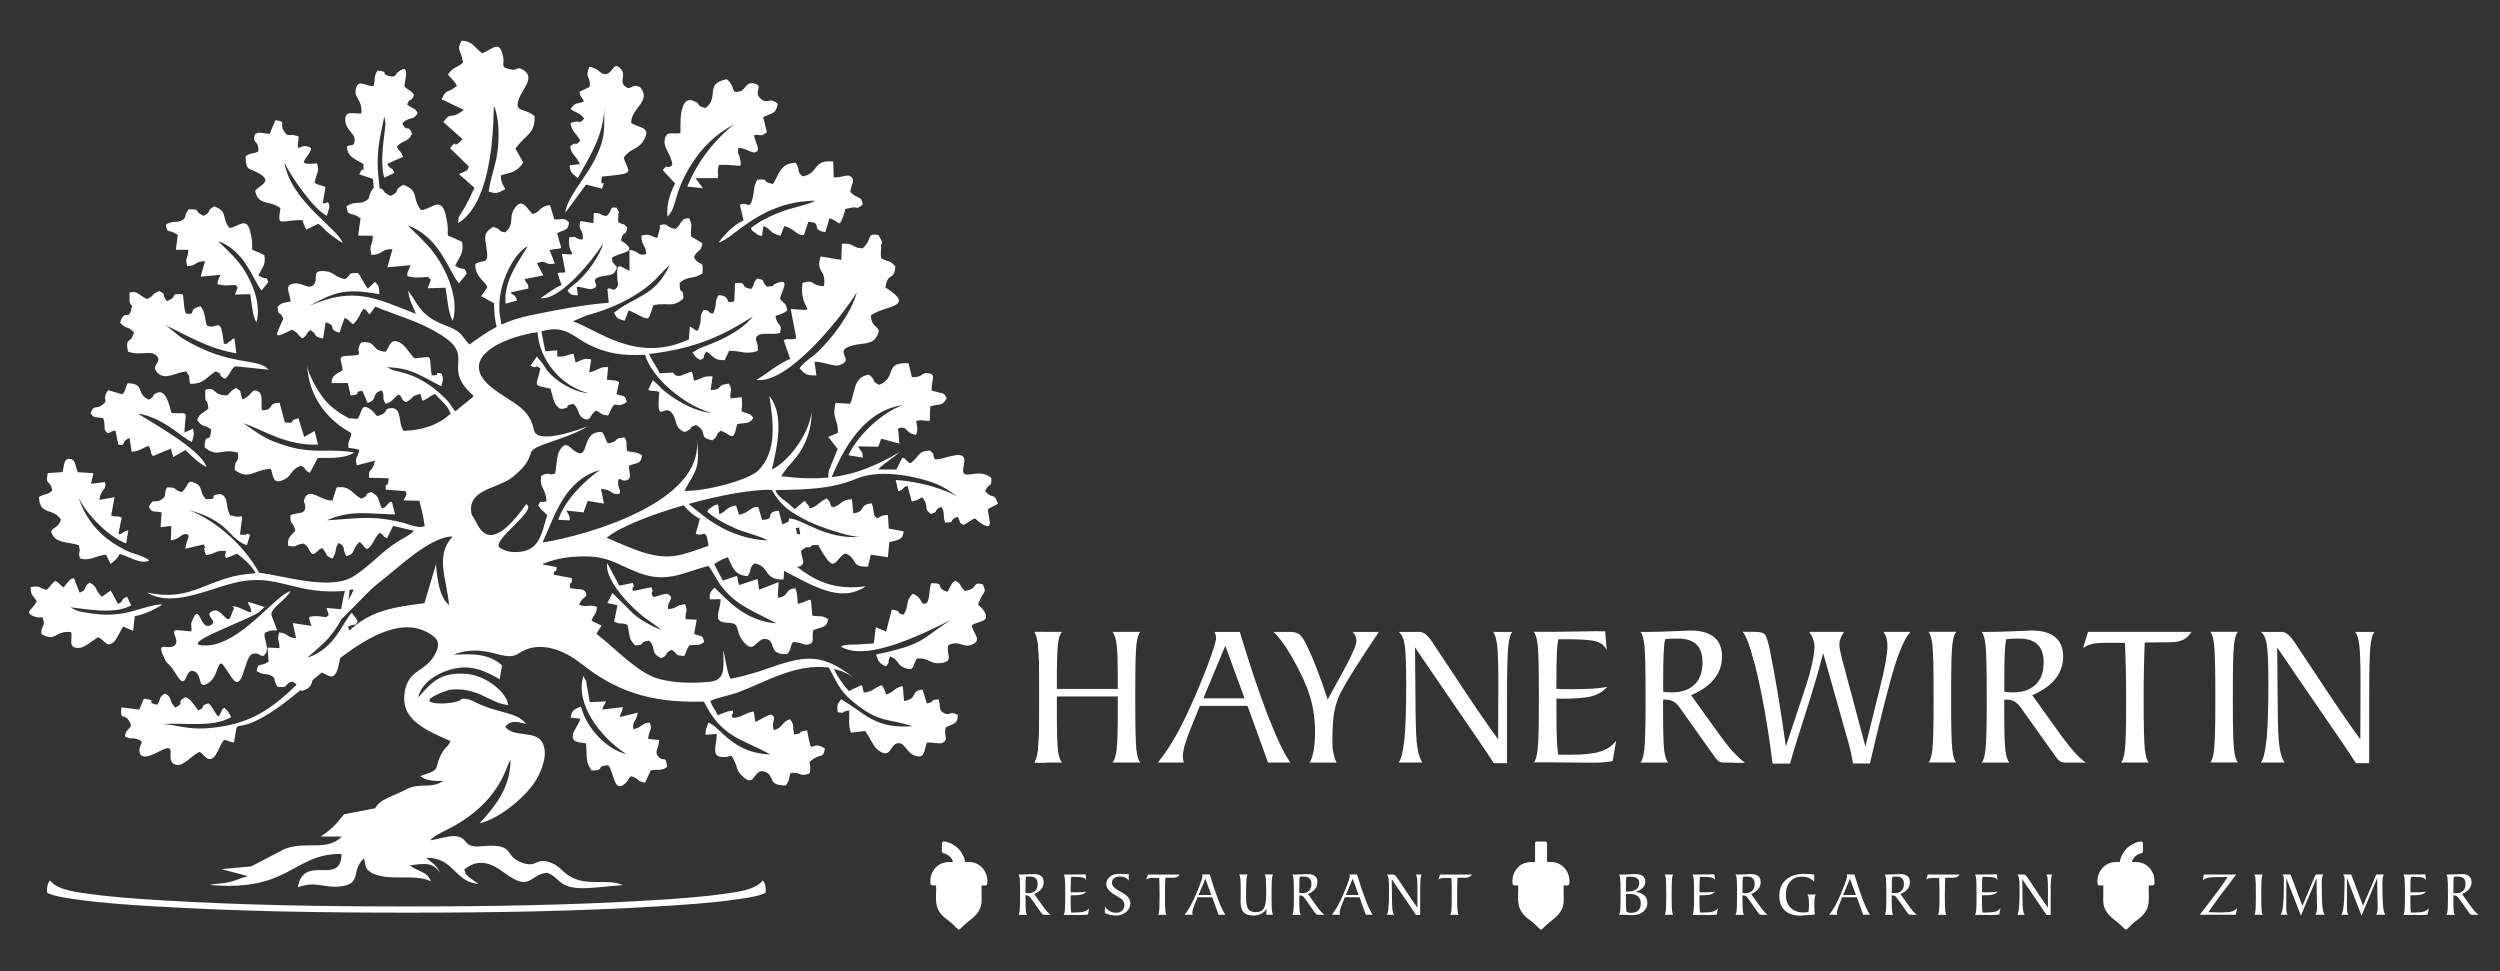 <?xml version="1.0" encoding="utf-8"?>
<!-- Generator: Adobe Illustrator 23.0.6, SVG Export Plug-In . SVG Version: 6.00 Build 0)  -->
<svg version="1.1" id="Ebene_1" xmlns="http://www.w3.org/2000/svg" xmlns:xlink="http://www.w3.org/1999/xlink" x="0px" y="0px"
	 viewBox="0 214 700 272" enable-background="new 0 214 700 272" xml:space="preserve">
<rect x="0" y="214" width="700" height="272" fill="#333333" stroke="none"/>
<path fill="#FFFFFF" d="M179.356,238.526c3.018,3.99-2.552,5.558-2.643,9.872c2.319,1.632,5.907,0.945,3.42,5.052
	c-1.516,2.513-3.679,2.021-5.48,4.69c1.257,4.405,3.887,4.327-6.127,5.311c-0.712,3.951,1.386-0.104,0.026,3.368l-4.443-1.14
	l-5.804,7.851c0.156-3.576,5.661-10.027,7.669-13.784c3.99-7.488,3.057-9.379,3.252-16.038c-0.129,7.928-3.679,13.395-7.449,20.144
	c-1.723-1.464-2.138-1.503-2.267-3.563l2.85-0.363c-1.062-2.474-2.409-2.526-2.694-4.948c2.138-1.879,0.894,0.505,2.811-1.568
	c-1.166-2.241-2.5-2.578-2.694-4.949c2.941-1.127,2.176,0.674,3.783-1.282c-1.309-1.749-2.189-1.451-3.796-2.643
	c1.58-2.28,1.477-1.076,3.705-2.138c-0.427-1.192-1.14-1.27-1.179-2.721l2.811-1.347c0.35-3.523-1.464-1.969-0.129-5.661
	c3.018,0.544,3.148,2.461,4.806,2.047c2.099-0.531,1.93-3.653,4.016-1.451c1.671,1.762-0.531,3.42,1.205,4.896
	C176.791,239.692,176.908,236.971,179.356,238.526 M265.245,379.718c-3.757-1.296-0.272-2.5-4.508-2.409
	c-0.713,1.762-0.311,4.818-1.36,5.596c-1.917,0.791-0.907-1.762-3.86-2.655c-2.215,2.397-0.803,3.251-2.513,5.856
	c-2.591-0.492,0.052-0.972-3.304-1.412l-1.593,6.167l-2.876-1.244l-0.57,4.547c-1.632,0.078-3.083,0.221-4.586,0.285
	c-1.632,0.064-3.407-0.078-4.664,0.583c7.449,4.586,24.122-4.159,30.703-7.372c-8.356,5.286-6.801,6.621-20.831,9.613
	c0.7,1.956,0.894,2.525,2.824,3.303c1.425-1.814,0.117-0.777,1.14-2.759c2.5,0.972,1.878,2.293,3.835,3.109
	c3.057,1.256,2.436-0.597,3.601-2.526c3.511-0.337,3.576,1.697,6.866,1.243c3.757-0.518,1.204-2.461,1.995-5.013
	c3.342-1.542,4.029,1.023,6.723-0.195c2.785-1.256,0.259-2.901-0.207-5.414c2.371-1.257,5.79-0.92,3.057-4.509
	c-1.153-1.516-1.749-0.492-0.518-3.044c0.971-2.021,1.671-1.542,0.583-3.873c-3.2-0.83-0.946,1.204-4.975,1.865
	c-1.852-1.594-0.635-1.697-2.656-2.838c-1.231,0.648-0.686,0.363-2.06,2.695C265.426,379.42,265.335,379.602,265.245,379.718z
	 M241.499,283.556c-3.485-0.298-1.749-1.386-5.752-1.36l-0.194,4.573l-5.79-0.971c-1.451,4.845,1.749,3.433,0.92,8.33
	c-3.977-0.143-2.099-1.93-5.972-0.946c-1.205,8.136,5.544,7.941-3.316,7.332l1.567,8.161c-1.438,0.765-2.267-0.155-3.523,0.596
	l1.814,5.233c-3.148,1.244-6.257,3.899-9.444,5.881c8.718,1.244,23.525-17.204,28.111-24.536
	c-1.554,5.842-6.905,12.799-10.882,16.621c-1.827,1.762-3.549,2.474-5.156,4.625c1.593,1.84,2.021,2.06,4.715,2.008l-0.518-3.809
	c2.526-0.013,5.428,1.425,6.879,0.958c4.923-1.567-2.189-3.899,3.731-5.518c2.591-0.712,5.233-0.22,6.529-2.138
	c2.423-3.614-1.36-2.099-1.36-6.309c3.899-2.863,12.941-2.176,4.068-7.786c0.764-4.78,2.318-1.425,2.798-5.881
	c-1.969-2.111-1.386-0.907-4.029-2.319c-0.194-1.8,0.104-2.215,0.013-3.407c-0.104-1.309,1.127-0.026-0.777-3.109
	C242.38,279.19,244.504,280.913,241.499,283.556z M57.622,323.093c-0.078,0.142-0.143,0.233-0.143,0.466
	c-0.117,4.677,0.557,1.023,0.868,4.858c-1.8,1.568-2.448,1.153-3.135,3.226c1.632,2.189,1.542,0.933,3.886,2.578
	c-0.155,4.638-1.736,0.311-1.801,5.014c3.615,3.122,4.47,0.142,9.353,1.516c0.259,3.407-0.985,1.399-0.907,4.858
	c4.197,3.019,5.259-0.207,10.091-0.311c0.765,1.736,0.311,4.793,3.977,2.837c2.06-1.102,1.205-2.345,4.366-3.744
	c1.943,0.829,0.635,1.088,2.578,1.995l2.215-4.159c3.601-0.039,7.565,0.246,10.182-1.503c-5.946-1.244-10.895,0.375-17.929-1.581
	c-6.775-1.878-8.576-3.537-13.058-6.671c6.115,2.228,12.358,6.399,20.896,6.011l-0.971-3.822l-2.915,1.684l-1.619-5.247
	c-3.705,1.037,0.194,1.438-3.796,1.179l-1.477-5.506c-3.783,0.078-1.153,2.124-4.949,2.099c-0.363-2.345,0.466-4.469-1.101-5.298
	c-1.866-0.985-1.62,1.295-4.34,2.254c-1.023-2.565,0.129-1.956-1.814-3.2c-2.708,1.399-1.334,2.552-4.275,1.878
	C59.708,324.013,60.135,322.329,57.622,323.093z M197.519,244.278c-2.941-0.855-1.088-0.959-2.967-1.878
	c-4.832-2.384-3.912,7.721-4.029,8.861c-2.073,0.479-3.925-0.881-4.392,1.775c-0.466,2.604,1.736,3.679,2.137,7.163
	c-2.073,1.723-0.842-0.893-2.694,1.438l3.433,3.718c-1.27,2.72-2.41,5.505-2.138,9.275c2.695-2.28,1.606-6.568,6.775-14.678
	c2.837-4.456,6.503-8.252,11.905-11.141c-6.49,5.195-10.701,11.503-13.11,17.424l4.405,0.492l-2.112-2.85h6.232
	c0.052-0.285-0.013-0.764,0.052-0.686c0.337,0.479-0.415-1.309,0.311-3.031c6.425-0.155,6.374,1.36,5.92-1.581
	c-0.207-1.309-0.946-1.619-0.441-3.213c2.241,0.233,3.77,1.568,4.599,1.295c1.827-0.596,0.129-2.267-0.272-4.845
	c2.655-0.194,1.658,0.57,3.588-0.777l-1.023-4.262c2.785-1.282,3.523-0.894,4.093-3.705c-2.409-2.086-2.811,0.22-4.664-1.296
	c-2.591-2.124,1.192-3.757-2.189-4.443c-2.073-0.427-2.203,1.878-3.822,2.28c-2.733,0.673-0.92-1.231-3.614-3.446
	C197.052,237.477,201.625,241.143,197.519,244.278z M224.671,263.373c-1.865-1.736-0.389-1.516-1.878-3.783
	c-4.404,0.117-4.573,3.187-6.36,5.934c-3.834-0.739-0.44-1.516-4.379-1.205c-1.218,2.124-0.699,2.63-1.334,5.221
	c-0.868,3.537-1.606,0.7-3.536,1.814l1.01,4.392c-2.63,1.036-5.35,3.977-6.996,6.166c4.34-1.062,11.53-11.542,27.14-11.724
	c-2.604,1.335-6.542,1.917-9.6,3.109c-3.122,1.218-6.27,2.708-8.498,4.599c0.544,0.829-0.013,0.363,1.127,1.244
	c1.192,0.933,0.881,0.596,1.852,0.972c0.376-0.583,0.155-0.479,0.324-1.386l0.272-1.464c2.397,1.101,1.645,2.034,4.768,2.746
	l1.01-2.708c2.993,0.739,3.394,2.721,5.493,2.526l1.244-3.692c4.417,0.194,0.285,2.267,4.768,2.863l1.179-3.899
	c3.174,0.984,2.474,3.083,3.951-0.868c0.881-2.371-0.363-1.464,2.111-2.06c2.047-0.492,1.114,0.855,3.265-0.92
	c-0.427-2.668-1.425-1.334-3.523-3.497c0.246-2.15,1.412-3.174,0.298-4.197c-1.127-1.049-2.448,0.298-4.949,0.104l-0.117-4.418
	C227.443,258.528,229.283,262.777,224.671,263.373z M57.687,394.732c-9.496,0.09,13.343-7.514,15.299-9.717
	c1.957-2.201,1.905-0.777,0.842-1.113l-3.485-1.127c-2.124-0.688,0.065,0.777-0.026,2.332c-0.091,1.555,1.335,0.635-0.039,0.375
	c-1.386-0.259-3.148-1.502-4.573-1.684c-1.425-0.182-0.104,0.232-0.194,0.479l-0.946,2.41c-0.997,2.552-2.604-2.85-5.142-1.568
	c-2.54,1.283,2.099,2.799-0.609,4.017c-2.695,1.218-2.889-5.79-4.547-2.293l-0.635,1.347c-0.064,0.142-0.091,0.376-0.117,0.492
	c-0.013,0.104,0.273,2.151-0.013,2.112l-3.537-0.337c-3.031-0.285,0.726,2.811-1.088,4.262c-1.813,1.451-4.858-1.23-3.329,2.514
	c1.542,3.744,1.023,1.114,3.951,5.843c2.928,4.728,2.15-2.099,4.767-1.166c2.617,0.933,0.803,5.285,3.977,3.407
	c3.174-1.879,2.526-7.747,4.599-4.639l2.047,3.058c3.187,4.755,3.42-5.738,5.713-6.594c2.28-0.854,2.63,1.736,3.834-0.233
	c1.205-1.969-1.503-5.389,0.194-5.959l0.855-0.285c0.078-0.025,0.311-0.09,0.401-0.104l1.723-0.09l-1.542-4.068
	c-0.725-1.918,4.249-4.586,5.259-6.893C77.17,380.572,67.183,394.642,57.687,394.732z M134.974,228.927
	c-2.526-2.021-2.63-3.316-5.674-3.55c-1.736,2.824,0.013,2.708,0.324,6.167c-2.008,1.762-2.513,0.946-4.21,3.329l1.529,1.697
	c0.091,0.117,0.246,0.324,0.337,0.441l0.687,0.984c-2.954,2.475-2.85,0.609-4.327,3.783l6.205,2.98
	c-3.938,3.174-3.226,0.052-5.713,3.42l5.415,4.806c-3.524,3.523-0.972-0.687-3.537,2.5l5.272,5.143
	c-0.635,1.503-0.143,0.842-2.772,2.112l4.366,3.873c-0.855,1.567-1.529,3.239-2.526,5.014c-1.982,3.563-1.982,2.5-2.06,4.832
	c10.623-6.426,9.781-31.804,10.001-32.879c1.438,3.368,1.477,8.045,1.127,11.828c-0.427,4.663-2.099,8.174-2.578,12.268
	c2.241,0.544,2.124,0.57,4.599-0.661c-0.039-0.207-0.091-0.648-0.259-0.583c-0.013,0-1.179-2.008-0.907-3.342
	c2.695-0.881,4.288-0.648,6.244-3.588l-2.189-3.886c3.226-4.457,5.325-3.809,5.376-9.056c-2.708-2.487-5.92-0.842-4.366-4.987
	c1.023-2.733,4.366-5.726,1.412-7.837c-1.982-1.412-1.736,0.09-3.563-0.259c-3.368-0.661-1.892-1.27-2.267-3.291
	C139.948,224.859,138.147,227.722,134.974,228.927z M17.515,346.191l-4.146,0.272c-0.79,3.912,0.738,1.477,1.244,4.923
	c-1.593,1.359-1.827,0.686-3.692,1.762c0.155,5.363,3.951,2.85,6.153,6.348c-0.868,3.083-4.133,2.072-1.995,4.806
	c1.36,1.735,4.612,1.581,6.944,2.319c0.803,2.616-0.324,1.359,0.363,3.679c2.629,1.023,4.495-0.804,7.306-0.984l1.256,2.591
	c1.581-1.309,1.632-1.205,2.578-2.785c1.723,0.479,2.267,0.906,3.913,1.502c1.528,0.545,3.083,1.024,4.365,0.285
	c-1.917-1.477-4.171-1.632-6.464-2.771c-6.671-3.304-10.908-7.747-13.395-14.834c2.241,4.574,8.356,11.025,13.395,12.865
	l0.583-3.654c-0.881,0.143-0.764,0.26-1.14,0.415c-1.412,0.622,0.699,0.091-1.632,0.7l0.919-4.728
	c-1.619-0.661-1.813-0.039-2.94-0.584l0.959-5.117l-4.236,0.752c0.531-3.757,2.099-2.332,1.541-5l-3.899,0.531l0.648-2.993
	l-4.379-0.285c-0.622-1.502-0.531-3.329-1.956-3.666C17.813,342.085,18.007,344.313,17.515,346.191z M75.512,251.468
	c-1.736,0-3.912-0.985-4.288,0.673c-0.492,2.164,1.244,0.958,1.114,4.262c-1.646,0.829-2.073,0.246-3.576,1.36
	c0.039,4.327,1.088,3.161,4.003,4.936c3.615,2.202-0.155,3.148-1.321,4.728c0.868,4.34,4.042,2.462,7.087,4.884
	c-0.907,5.479-0.272,3.291,6.037,3.316c0.596,0.738,0.039,0.065,0.466,1.088c0.039,0.104,0.117,0.285,0.156,0.389l0.336,0.803
	c0.039,0.091,0.091,0.285,0.182,0.402l3.433-1.658c1.891,1.386,1.49,1.93,6.723,5.376c-0.7-3.666-14.457-11.529-16.232-22.515
	c1.865,3.951,8.019,12.877,11.866,14.937c0.233-0.907,0.958-2.501,0.635-3.252c-0.479-1.127-0.155-0.207-1.775-0.259l0.777-4.599
	c-1.36-0.596-1.904-0.35-3.044-1.205c0.388-2.526,1.477-2.889,0.673-5.351l-2.448,0.078c-1.36-0.233-0.376,0.194-1.295-0.44
	c0.919-2.203,1.528-1.684,2.111-3.925c-3.187-2.189-4.378,2.824-3.472-3.226c-2.876-1.283-2.928,0.557-4.185-1.581
	c-1.412-2.384,1.037-2.487-2.357-3.044L75.512,251.468z M175.34,425.123c-5.635-1.321-11.296-7.539-12.657-13.304
	c-2.021,0.829-2.617,1.101-2.902,3.122l2.72,0.285c-0.596,2.033-1.956,3.29-2.111,4.56c-0.311,2.448,2.215,1.917,3.692,2.384
	c0.376,3.835-0.311,4.962,1.593,7.578c4.055-0.013,0.816-1.256,4.638-1.516c1.749,2.254,1.555,8.667,5.26,4.6
	c0.389-0.428,0.013-0.402,1.063-1.49c2.565,0.687,1.632,1.528,4.003,1.788l1.567-3.434c2.643-0.362,2.979,0.208,4.599-0.945
	c-0.44-3.732-0.945-0.998-2.617-3.07c-0.984-1.205,0.311-2.189,0.363-4.47l-3.083-0.323c0.272-2.824,1.218-2.099,0.531-4.495
	c-2.15-0.208-1.956,1.23-4.689,1.801c-0.181-2.747,0.635-1.568,1.283-4.664l-5.026,1.257c0.298-1.594,0.401-0.674,0.855-2.785
	l-5.778,0.673c0.609-1.956,0.181-0.427,1.063-2.279l-4.573,0.207l-0.972-5.506c-0.984-3.044,1.037,2.462-0.35-0.92l-0.454-0.894
	C160.895,410.873,168.008,420.408,175.34,425.123z M17.67,378.475l-0.919-0.881c-0.816-0.661-0.298-0.531-1.36-0.946
	c-1.075,0.997-1.269,1.516-2.293,2.513c-2.604-0.596-1.607-1.23-4.508-0.764c0,2.525,0.609,2.111,1.697,3.951
	c-1.049,2.422-3.964,3.096-0.479,4.34c2.125,0.751,1.917-0.895,2.436,1.386c0.259,1.128-0.648,1.128-0.712,3.395
	c4.158,2.526,3.886-1.05,8.369-0.479c0.531,1.801-1.127,4.56,2.228,4.431c1.542-0.052,3.899-2.138,5.259-2.979
	c2.008,0.635,2.267,3.109,4.444,1.334c0.79-0.635,1.969-3.407,2.668-4.314l2.785,1.166l0.454-4.105
	c3.044-0.531,5.661-2.009,7.76-3.227c-2.267-0.389-8.045,2.1-11.815,2.565c-2.786,0.35-4.651,0.337-7.436-0.013
	c-1.114-0.143-2.384-0.324-3.472-0.558c-0.544-0.116-0.868-0.181-1.399-0.376l-1.697-0.881c5.013,0.609,12.579,2.008,17.061-0.531
	l-1.166-2.422c-1.839,0.674-0.829,1.321-2.552,2.022l-2.008-3.797l-2.176,1.568c-0.065,0.051-0.194,0.168-0.311,0.232
	c-2.111-1.994-1.114-2.85-3.433-3.964c-1.957,1.257-0.57,2.047-2.812,2.812l-1.554-4.081c-1.568,0.492-0.739,0.22-1.62,1.036
	c-0.117,0.117-0.453,0.506-0.557,0.622C17.346,378.798,19.018,377.528,17.67,378.475z M36.273,295.902v2.461
	c0.479,2.202,1.062-0.091,0.466,2.345c-0.791,3.2-1.956-0.363-3.083,3.601c1.982,2.241,1.814,0.622,3.848,2.733
	c-0.92,3.705-2.461,0.881-1.684,5.389c3.511,1.309,5.985-0.427,7.825,0.972c2.267,2.099-1.827,2.707,0.505,5.052
	c2.293,2.047,4.819-0.091,7.967-0.479c1.529,2.085,0.492,1.01,1.127,3.497c3.796,0.078,4.457-1.762,7.073-3.472
	c2.461,0.725,0.22,0.894,2.733,2.073c1.878-1.931,1.101-1.917,2.733-3.524l9.366,0.958c-2.733-3.42-10.571-0.725-23.603-8.485
	c-2.306-1.374-4.431-3.757-5.843-4.288c5.933,2.759,12.372,6.866,20.481,8.2l-0.557-4.197c-2.747,0.92,1.01-0.428-1.386,0.907
	c-1.347,0.751,0.402,0.609-1.567,0.622c-0.894-8.421-1.723-3.705-4.742-5.104c-0.79-2.552-0.336-3.264-1.723-5.402
	c-4.081,0.829-0.764,2.461-4.094,2.047c-0.764-1.347-0.544-3.796-0.946-5.415c-3.964-0.337-0.958,0.647-4.495,1.93
	c-1.853-2.876,0.246-1.451-2.047-2.837c-2.604,1.075-0.855,0.919-3.42,2.254C38.656,296.614,38.747,295.371,36.273,295.902z
	 M57,274.436c-2.979-1.295-0.44-1.917-4.184-1.827c-1.646,2.202-0.259,2.332-2.112,3.187c-1.49,0.686-2.073-0.182-4.262,1.088
	c0.362,2.798,0.686,1.049,3.342,2.889l-0.544,4.146l3.485,0.026c-0.091,2.824-0.946,1.8-0.35,4.573
	c2.966-0.103,1.969-1.335,5.026-1.399l-1.205,4.353l5.532-0.518c-0.531,1.386-0.907,1.606-0.777,2.63l1.464,0.285
	c0.168,0.013,0.35,0.026,0.544,0.039c0.816,0.026,1.982-0.129,2.98-0.117c0.57,0.972,0.997-0.246-0.156,2.682l4.288-0.117
	c0.389,2.552,0.635,6.115,1.723,7.915c1.723-5.778-2.086-13.875-6.167-18.214c-0.816-0.855-1.205-1.27-2.06-2.111l-2.526-2.449
	c3.031,0.985,5.7,3.511,7.177,5.558c2.461,3.407,3.873,7.138,5.052,8.252c0.894-1.231,1.037-1.075,1.852-2.383
	c-0.92-2.008-0.207-0.247-2.759-1.788c0.894-1.995,2.189-3.031,1.645-5.713c-5.441-2.759-2.396,0.414-3.835-6.192
	c-1.101-5.026-3.381-1.593-5.933-1.399c-2.371-3.005-0.259-4.534-4.262-6.05C57.35,273.296,59.63,273.089,57,274.436z
	 M34.252,324.415l-3.938-1.166c-2.15,3.005,0.544,2.461-1.826,4.236c-1.646,1.231-2.203-0.401-3.161,2.267
	c1.399,1.581,0.933,0.79,3.576,1.373c0.738,2.138-0.039,2.786,0.803,3.744c0.829,0.946,0.79-0.052,2.629-0.337l0.777,3.938
	c2.345,0.479,0.583-0.596,2.876-1.723c0.065-0.039,0.233-0.104,0.298-0.117l0.583,3.886c2.747-0.35,2.565-0.945,4.793-1.671
	c0.09,0.129,0.155,0.194,0.181,0.427c0.026,0.22,0.143,0.324,0.181,0.415c0.039,0.091,0.117,0.311,0.169,0.415
	c0.337,0.855-0.479-0.026,0.622,1.594l5.026-2.073l0.687,2.371l3.368-1.982c1.839,1.788,3.407,3.368,5.895,4.78
	c-1.283-4.91-16.401-13.097-19.147-14.976c6.892,0.946,12.475,6.866,15.04,7.941c0.479-1.399,0.816-1.956,0.35-3.744l-2.397,1.114
	c0.247-6.684,1.697-5.156-3.575-5.467c-0.622-1.697-1.438-6.931-4.197-5.635c-1.801,0.842,0.013,0.622-2.215,1.891
	c-3.795-1.762-0.79-4.378-5.855-4.625C34.913,322.679,35.508,322.938,34.252,324.415z M185.16,390.302
	c-2.254-0.597-6.205-3.031-7.643-4.275l-6.05-5.998l-1.374,2.797c0.777,0.324,0.661,0.143,1.244,0.26l1.555,0.401l-0.933,4.548
	c2.176,1.1,1.36,0.012,3.731,0.932c0.829,3.382,0.129,3.641,2.137,5.752c3.213-0.104,0.687-0.881,3.913-1.359
	c2.267,2.293,0.026,3.342,3.459,4.922c2.371-1.191,0.415-1.113,2.863-2.357c2.202,1.555,0.596,1.477,3.498,1.762
	c0.739-1.204,0.531-1.593,1.438-2.992c2.306-0.337,2.332,0.363,4.171-0.92c-0.466-2.06-0.557-1.451-2.811-2.267l0.712-3.977
	l-3.109-0.168c-0.13-2.643,0.699-1.736-0.091-4.172c-2.824,0.194-2.125,1.257-4.845,1.348c-0.065-2.63,1.645-2.695,0.454-3.887
	c-0.958-0.959-2.772,0.285-4.547,0.531c-1.27-2.254,0.505-0.414-0.57-2.76l-5.13,1.063c-0.557-2.008,0.751-0.116-0.026-2.267
	l-3.783,0.765l-3.394-6.31c-0.868,4.767,6.879,12.554,10.208,15.054C181.856,387.97,183.722,389.123,185.16,390.302z
	 M109.388,268.866c-2.824-1.231-1.412-1.943-3.096-2.112c-0.22-2.357-0.557-4.884-0.557-6.762c0-5.623,0.894-8.356,1.839-13.291
	c0.065,0.143,0.117,0.208,0.129,0.44c0.013,0.22,0.104,0.337,0.117,0.441l0.117,0.894c0,0.052-0.169,1.904-0.169,1.904
	c-0.518,4.106-1.27,9.457-0.181,13.369l2.837-1.334c-0.648-1.801-1.218-0.855-1.995-2.539l4.392-1.956
	c-0.712-2.073-1.127-1.283-1.697-2.94c2.125-1.995,3.303-1.244,4.275-3.576c-1.283-2.954-1.49-0.026-2.733-2.863
	c1.956-2.112,2.876-0.505,4.301-2.863c-0.984-1.814-1.244-0.945-2.979-2.436c1.01-2.383,0.894-0.168,1.982-2.707
	c-1.23-1.542-1.14-0.868-2.733-2.293c0.065-1.749,1.71-6.517-1.451-4.34c-1.438,0.997-0.648,1.93-2.928,1.347
	c-2.449-0.622,0.415-1.075-3.122-1.516c-1.348,2.008-0.44,2.267-1.179,4.43c-2.228-0.052-4.314-2.176-4.922,0.765
	c-0.57,2.72,1.853,2.72,1.554,6.84c-2.371,0.168-4.69-1.049-4.508,2.06c0.143,2.28,2.435,3.55,2.591,4.923
	c0.414,3.705-3.2,0.22-1.762,3.951c0.544,1.399,3.122,2.578,4.25,3.187c0.052,4.132,0.285-0.518-1.153,2.94l3.822,1.283
	c0.078,0.868,0.155,1.736,0.246,2.591h-0.169c-1.93,2.591-0.298,2.733-2.487,3.731c-1.748,0.803-2.436-0.207-5,1.283
	c0.428,3.29,0.816,1.217,3.925,3.394l-0.647,4.871l4.093,0.026c-0.104,3.316-1.101,2.112-0.401,5.376
	c3.485-0.13,2.306-1.568,5.907-1.646l-1.412,5.104l6.503-0.596c-0.622,1.619-1.063,1.891-0.907,3.083l1.71,0.337
	c0.194,0.013,0.401,0.026,0.635,0.039c0.945,0.039,2.319-0.143,3.497-0.143c0.661,1.14,1.166-0.285-0.181,3.148l5.026-0.143
	c0.466,3.005,0.751,7.177,2.021,9.289c2.021-6.775-2.448-16.284-7.241-21.362c-0.946-1.01-1.412-1.49-2.41-2.487l-2.967-2.876
	c3.55,1.153,6.698,4.12,8.42,6.516c2.889,4.003,4.547,8.369,5.934,9.677c1.049-1.451,1.217-1.27,2.163-2.798
	c-1.075-2.345-0.246-0.285-3.238-2.099c1.049-2.332,2.565-3.549,1.93-6.697c-6.387-3.239-2.812,0.479-4.508-7.254
	c-1.295-5.895-3.964-1.866-6.97-1.645c-2.772-3.523-0.311-5.324-5.001-7.086C109.79,267.531,112.484,267.298,109.388,268.866z
	 M119.985,360.609c1.256-8.304-8.628-20.014-10.39-22.243c0.143,0.013,0.285,0.026,0.427,0.039c2.229,1.373,4.275,3.795,5.778,5.946
	c2.034,2.928,2.785,5.778,4.508,8.408c1.567-0.777,1.516-0.713,2.358-2.63c-0.13-0.103-0.363-0.336-0.44-0.207
	c-0.013,0.013-1.671-0.583-2.164-1.503c1.14-1.839,2.176-2.474,1.878-5.143l-3.174-1.191c-0.155-2.138,0.168-3.355,0.194-4.457
	c2.915-0.726,5.752-1.93,8.369-3.64c2.63-1.723,4.236-2.863,6.982-4.327c4.249-4.819,10.376,1.879,9.793,7.825
	c-3.899,8.083-7.203,5.739-13.55,9.664c-6.905,4.275-6.607,9.704-10.053,13.032C120.322,360.324,120.154,360.48,119.985,360.609z
	 M95.553,387.426c-1.321,2.552-3.083,4.884-4.845,6.555c-0.816,0.777-1.218,1.141-2.073,1.918l-2.552,2.202
	c2.941-0.777,5.635-3.044,7.164-4.923c2.539-3.135,4.08-6.607,5.272-7.617c0.79,1.23,0.933,1.088,1.632,2.383
	c-0.985,1.866-0.208,0.221-2.733,1.568c0.142,0.362,0.285,0.686,0.44,0.997c5.272-4.729,10.079-6.36,20.986-7.605l3.239-10.959
	c0.35,4.34,0.881,9.003,3.653,11.516c-0.596-7.293-4.055-13.861,1.01-19.236c-6.27-0.104-15.779,9.223-20.378,12.721
	C103.274,379.277,99.361,383.811,95.553,387.426z M97.846,379.174c0,0.945-0.104,1.917-0.311,2.889
	c0.531-0.881,1.023-1.853,1.49-3.031C98.623,379.083,98.234,379.135,97.846,379.174z M156.932,386.713
	c-1.645-1.735-3.472-4.34-4.132-5.674l-3.304-7.851l-2.331,2.059c0.596,0.596,0.557,0.376,1.049,0.713l1.282,0.972l-2.591,3.848
	c1.593,1.839,1.257,0.53,3.083,2.293c-0.311,2.021-0.699,2.85-0.738,3.73c-7.967,1.282-13.071,4.962-11.167-4.948
	c-3.186-1.412-8.355-2.268-8.601-6.904c0.311,1.813,3.899,3.886,6.101,4.586c4.897,1.554,8.161-3.861,15.403-7.229
	c0.881,4.042,2.811,8.33,4.055,10.415c0.816,1.374,1.775,2.773,2.578,4.094C157.385,386.791,157.165,386.752,156.932,386.713z
	 M222.806,361.879c0.609,1.943-0.182,1.451,1.27,1.801l-0.324-1.969c-0.104-0.013-0.272,0.039-0.324,0.039
	c-0.052,0.013-0.259,0.039-0.324,0.052L222.806,361.879z M192.803,355.092c4.262,3.394,10.753,9.65,22.269,10.26
	c-2.448-1.387-6.205-2.1-9.081-3.369c-2.941-1.295-5.907-2.85-7.98-4.74c0.557-0.765,0.013-0.351,1.14-1.153
	c1.179-0.843,0.868-0.544,1.814-0.868c0.337,0.583,0.129,0.467,0.259,1.334l0.194,1.426c2.345-0.973,1.658-1.892,4.677-2.449
	l0.855,2.63c2.902-0.596,3.368-2.474,5.376-2.202l1.037,3.588c4.236-0.012,0.363-2.162,4.689-2.551l0.984,3.795
	c0.829-0.221,1.386-0.531,1.788-0.79l0.064-0.854c3.977,0.116,10.001,5.972,20.093,5.168c-2.928,0.156-11.763-2.901-14.47-4.262
	c-5.376-2.694-7.656-4.197-10.429-8.9C210.745,350.984,201.651,352.643,192.803,355.092z M198.36,366.828
	c-0.039-0.428-0.104-0.92-0.22-1.542c-0.686-3.42-1.503-0.726-3.33-1.878l1.153-4.172c-1.607-0.713-3.226-2.189-4.56-3.744
	c-9.211,2.643-17.929,6.076-21.531,9.095c5.351,2.111,12.605,6.167,19.29,5.026C192.375,369.069,195.303,367.864,198.36,366.828z
	 M211.263,371.751c-1.853,1.58-0.44,1.438-1.943,3.563c-3.886-0.259-4.223-2.773-5.505-5.286c-1.296,0.376-2.578,1.011-3.848,1.943
	l2.41,4.612l3.977-1.335l0.35,1.685c0.013,0.077,0.091,0.466,0.104,0.389c0.013-0.077,0.039,0.285,0.156,0.505l5.104-1.697
	c0.078,0.13,0.117,0.324,0.129,0.415l0.35,2.591l5.454-2.15l-0.22,4.365c3.368-0.35,1.788-2.436,4.923-2.616
	c0.544,1.14,0.518,2.63,0.687,4.353c4.469-1.075,3.394-3.006,4.055,3.265c1.904,0.401,2.863-0.194,4.456,1.075
	c-0.505,2.384-1.568,1.982-4.171,3.006c-0.622,2.525,0.648,3.484-1.451,4.028c-1.153,0.298-2.073-0.726-4.288-0.673
	c-1.011,1.813-0.285,1.773-1.568,3.367c-5.777,0.273-2.772-3.898-6.114-4.236c-2.643-0.271-3.135,4.573-6.244,0.635
	c-2.539-3.225-0.402-5.025-4.288-5.182c-4.651-0.182-2.099-2.863-2.008-6.606l-2.993,0.065c-0.285-1.607,0.143-2.151,1.269-3.291
	l3.446,3.329c3.796,3.563,8.123,6.231,13.849,6.659c-6.076-3.355-11.504-4.975-15.74-10.934c-1.075-1.516-2.047-3.68-3.265-5.131
	c-6.594,1.658-11.491,4.91-19.25,2.008c-7.332-2.746-9.017-5.401-19.082-4.521c-3.109,0.273-5.726,0.984-7.967,1.917l0.026,0.194
	l3.783,0.739c-0.104,2.279-0.583,0.038-0.842,2.098l5.143,0.984c0.104,2.578-0.842,0.195-0.518,2.773
	c1.736,0.439,3.886-0.014,4.404,1.243c0.648,1.554-0.958,0.958-1.904,3.42c2.565,0.958,2.306-0.285,5.001,0.608
	c-0.194,2.553-0.609,1.399-1.503,3.899l2.812,1.335l-1.464,2.279c5.648,4.404,11.737,11.142,17.644,12.695
	c3.938,1.023,8.472,1.218,13.032,0.855c5.635-0.207,4.884-3.226,4.91-8.719c0-1.179,1.244,8.291,2.254,7.747
	c3.006-0.622,6.672-1.619,9.146-2.5c11.141-3.978,15.973-5.014,25.274,2.409c-1.839-1.347-3.057-1.904-5.739-2.643
	c0.907,2.15,3.018,4.975,4.184,6.219l3.563-1.685c0.388,0.583,0.129,0.221,0.388,1.23c0.635,2.475-0.635-0.855,0.182,0.881
	c2.876-0.323,2.578-1.204,5.143-2.099l0.415,0.765c0.052,0.104,0.129,0.272,0.181,0.389c0.052,0.104,0.117,0.285,0.155,0.389
	c1.555,3.692-1.114-1.309,0.389,1.114c2.578-0.843,1.866-1.672,4.573-2.384c0.078,0.143,0.129,0.337,0.155,0.453l0.298,3.744
	c4.068-0.726,1.684-2.979,5.208-3.2l1.192,3.887c2.863-0.661,0.311-1.036,3.316-1.14c0.647,1.956-0.233,2.979,1.554,3.86
	c1.684,0.829,1.205-0.752,3.783,0.427c-0.013,2.63-0.972,2.319-3.368,3.524c-0.661,2.668,0.958,3.381-1.01,4.378
	c-0.712,0.363-2.539-0.284-4.275-0.104c-0.816,1.607-0.233,5.221-3.99,3.355c-1.814-0.907-2.526-4.067-4.729-2.992
	c-1.697,0.829-1.645,4.431-5.195,1.516c-1.101-0.907-2.319-3.783-3.381-5.143l-3.951,0.492c-0.855-2.176-0.402-3.64-0.479-6.23
	c-3.148,0.466-0.207,0.868-3.265,0.505c-0.129-2.021-0.207-2.099,0.959-3.653c6.995,4.106,9.482,8.343,20.066,7.553
	c-6.892-2.111-8.99-1.088-14.897-5.428c-5.454-4.003-5.843-5.985-8.589-10.999c-9.418-1.14-17.269,3.887-25.353,6.931
	c-2.487,0.934-5.531,1.322-7.824,2.423c0.635,1.982,1.308,2.241,2.034,3.978c1.892-0.545,2.112-1.05,4.275-1.283
	c0.298,1.982-0.984,0.324,0,2.06c2.76-0.195,3.187-1.335,5.843-1.814l0.44,2.915c1.114-0.362,3.899-2.254,4.469-2.008
	c1.736,0.751-0.181,2.163,0.738,4.327c2.721-0.765,1.957-2.19,4.508-3.07c1.335,1.71,0.661,2.409,1.153,4.288
	c3.226-0.44,0.168-0.648,3.641-1.153c1.477,8.291,0.687,2.202,5.001,5.104c-0.57,2.824-1.14,1.49-2.993,2.721
	c-2.513,1.672-0.518,0.959-1.334,4.236c-3.031,1.101-1.878-0.389-5.312-0.143c-0.647,1.658-0.116,2.06-1.386,3.498
	c-5.363,0.103-2.785-2.915-5.985-3.887c-3.2-0.972-2.461,5.299-6.542,0.842c-1.282-1.398-0.972-2.008-1.645-3.42
	c-1.386-2.928-0.674-1.489-3.109-1.464c-3.783,0.039-2.085-2.953-1.982-6.477l-3.2,0.207c0.026-1.451,0.44-2.371,0.881-3.407
	c3.666,1.594,6.736,8.524,17.307,8.965c-7.436-4.301-13.473-4.418-18.603-14.833c-15.96,0.466-25.145-3.355-34.653-10.83
	c-4.262-3.355-11.348-6.633-17.256-2.643c-4.081,2.746-9.145-3.213-18.24,0.362c5.48-0.298,9.897-0.35,13.615,2.967l-0.635,3.899
	c-3.835-2.177-7.851-4.34-13.615-2.772c-4.133,1.127-8.434,3.938-9.224,7.851c3.355-3.589,5.765-7.307,13.732-6.568
	c5.001,0.467,10.882,4.78,11.503,8.692c-5.104-0.389-8.369-5.155-16.478-4.274c-13.823,4.689,2.15,4.469,3.407,2.616
	c0.946-0.155,0.402-0.155,1.49,0c0.933,0.13,1.814,0.609,2.565,0.985c6.179,3.083,11.464,2.539,13.965,5.959
	c-2.332-0.544-4.21-1.218-5.804,0.816c2.241,3.032,8.291,0.998,10.26,4.184c1.982,3.2-0.052,8.02-1.58,10.648
	c-2.475,4.263-9.923,10.805-15.844,12.19c4.638-5.155,8.55-9.91,8.641-17.761c-0.091,0.13-0.182,0.311-0.233,0.415
	c-0.052,0.104-0.155,0.298-0.22,0.414l-0.531,1.27c-2.772,7.281-7.747,12.294-14.613,16.31c-2.111,1.23-5.376,2.397-6.918,4.107
	c2.293-0.246,5.855-1.62,7.915-1.023c2.863,0.815,1.438,3.174,6.478,2.694c10.001-0.945,5.804,2.837,11.711,4.728
	c4.029,1.295,3.472-1.84,7.915-0.039c2.241,0.907,2.993,2.409,4.91,3.602c5.169,3.187,10.558,0.557,15.015,2.604
	c-3.588,0.169-9.574,1.088-12.657,0.804c-5.544-0.506-4.845-2.824-8.55-4.302c-5.337,0.752-4.495,5.454-11.853,0.091
	c-3.135-2.293-7.035-4.572-11.322-0.958c0.609,1.58,0.026,0.92,1.412,2.202l2.138,1.541c0.065-0.116,0.272,0.169,0.389,0.272
	c-6.659-0.519-6.866-7.487-14.587-7.307c2.176,1.956,2.436,1.477,3.912,4.236c-2.034-2.863-3.86-2.811-8.537-2.111
	c2.345,1.84,4.91,1.606,5.907,4.443c-3.394-1.606-7.747-0.829-12.022-1.179c-1.451-0.117-3.757-0.597-4.832-1.348
	c-2.086-1.451-1.088-2.215-1.93-3.835c-3.627,3.265-0.337,7.164-6.62,7.813c-4.896,0.505-6.386-1.646-11.814,0.22
	c1.594-9.573,12.203-0.104,12.203-9.327c-13.602-0.155-14.328,10.7-36.92,8.68c1.697-0.415,3.873-0.35,5.881-0.881
	c1.814-0.492,3.122-1.153,4.845-1.594l-7.423-1.943l8.343-0.777l9.366-4.87c6.244-2.384,11.633,0.829,16.025-3.473l-5.933-0.025
	c2.798-1.853,4.301-3.304,6.516-6.205l8.783-1.71c1.037-2.487,5.428-3.537,8.408-5.169c4.029-2.216,7.008-0.039,10.623-2.475
	c-2.293,0.013-4.806,0.039-6.451-1.373c6.594-2.073,3.368-1.865,6.192-6.659c1.088-1.839,1.555-1.386,2.28-3.108
	c-6.633-3.045-14.47-5.882-12.734-14.276c1.192-5.777,5.674-5.194,8.239-9.768c1.399-2.5,1.554-4.119-0.817-5.727
	c-7.514-5.078-16.711-0.193-25.611,6.517c-0.078,0.622-0.233,1.477-0.557,2.642c-1.102,3.939-2.656,2.255-4.56,1.387
	c-0.868,0.712-1.723,1.412-2.578,2.124c-0.401,1.321-0.48,2.254-3.019,3.058c-0.142-0.091-0.259-0.169-0.375-0.246
	c-3.083,2.526-6.011,4.832-8.68,6.49c-10.92,6.775-8.433-0.052-9.936,8.161c-2.889-0.233-2.293-2.384-4.469,2.306
	c-2.189,4.703-3.913,1.05-5.104,0.324c-2.397,0.997-4.534,4.275-6.801,3.589c-3.342-1.011,1.179-6.736-4.431-3.771
	c-1.839,0.972-5.894,3.058-5.661-0.505c0.117-1.788,1.594-1.982-0.414-2.798c-1.542-0.622-1.891,0.143-3.653-0.843
	c0.272-2.81,2.681-1.839,1.127-4.392c-1.36-2.227-2.539,0.298-2.112-3.73l5,0.622l1.283-3.058c4.638,0.622-0.272,0.829,3.744,1.723
	c1.166-1.865,0.324-2.099,2.202-3.16c2.125,1.14,0.907,1.93,2.863,3.951c3.018-1.451-0.143-1.426,2.863-2.954
	c1.788,0.79,2.28,2.202,3.563,3.73c2.695-1.049-0.298-1.101,2.928-1.969c1.192,1.179,1.503,2.384,2.682,3.718
	c0.829-0.854,0.726-1.981,1.658-2.487c1.114,1.05,1.023,0.907,1.943,2.604c-5.156,3.057-13.02,1.489-19.329,1.969
	c3.174-0.026,6.814,1.542,12.204,1.191c11.866-0.776,18.214-5.143,25.43-12.216c-0.143-0.22-0.466-0.492-1.218-0.92
	c-2.915,1.075-0.531,1.813-4.094,1.516c-1.464-2.189-0.117-2.241-1.853-3.16c-1.386-0.739-1.995,0.052-4.016-1.269
	c0.505-2.656,0.712-0.959,3.355-2.592l-0.298-3.99l3.329,0.169c0.065-2.708-0.803-1.774-0.078-4.392
	c2.824,0.26,1.814,1.387,4.729,1.606l-0.907-4.224l5.259,0.791c-0.427-1.348-0.777-1.594-0.596-2.553l1.412-0.193
	c0.169,0,0.324-0.014,0.518,0c0.777,0.012,1.878,0.22,2.837,0.271c0.596-0.906,0.946,0.285,0-2.564l4.081,0.35
	c0.324-1.542,0.622-3.473,1.075-5.104c-13.227,1.075-17.955-4.146-27.917-2.851c-8.602,1.115-19.445,8.059-27.554,3.278
	c13.473,2.954,17.255-4.858,30.508-5.351c-1.076-2.125-3.498-4.262-5.26-5.518l-2.967,1.243c-0.596-0.842-0.22,0.441-0.336-0.842
	c-0.013-0.104,0.207-1.023,0.246-1.166c-3.355-0.22-2.487,0.777-5.635,1.166l-0.272-0.803c-0.026-0.091-0.078-0.285-0.091-0.389
	c-0.026-0.103-0.052-0.271-0.065-0.376c-0.233-1.257,0.829,0.829-0.181-1.425l-5.156,1.23c0.156-2.241,1.853-4.055,0.156-4.119
	c-1.347-0.053-1.71,1.386-4.211,1.762l0.143-4.055l-3.005,0.375l0.272-4.171c-2.461-0.44-2.578,0.233-3.549-1.516
	c1.205-2.759,1.593-0.79,3.537-2.086c1.71-1.153,0.388-1.308,1.528-3.394c3.109,0.065,1.295,0.363,4.055,1.347
	c2.19-1.49,1.179-4.016,4.197-2.357c1.775,0.972,0.816,2.448,2.656,4.327c4.379,0.013-0.117-1.037,4.003-1.439
	c2.319,0.674,1.568,3.407,2.397,5.117c0.933,1.943-0.117,0.583,1.114,0.984c3.174,1.05,2.824-2.241,2.021,5.26
	c0.104,0.039,0.285,0.026,0.35,0.026l0.674,0.013c0.078,0,0.259-0.013,0.337-0.013c1.58-0.026-1.101-0.843,1.425,0.013l-0.842,2.915
	c-3.226-0.946-5.014-4.224-7.708-6.051c-2.941-1.994-5.065-2.746-8.757-3.873c8.291,3.226,15.778,10.286,19.859,17.618
	c7.695,1.062,20.028,5.001,26.362,1.075c4.78-2.967,7.902-6.982,12.67-9.91c1.878-1.152,2.772-1.387,4.34-2.889l-5.83-1.36
	l-1.71,3.407c-1.308-0.363-0.881-1.075-2.099-1.477c-1.956,2.021-1.542,3.186-3.433,4.547c-2.047-1.244-0.285-0.31-1.295-1.18
	c-0.959-0.828,0.324-0.193-0.998-0.777c-2.177,2.293-0.79,3.07-3.576,3.99c-1.256-2.332-0.104-2.798-2.215-3.744
	c-1.127,1.724-0.414,2.488-1.645,4.393c-2.15-0.804-1.257-1.011-2.863-2.954c-1.503,0.454-0.233,0.194-1.399,0.907
	c-0.855,0.531-0.104,0.531-1.464,0.79c-1.477-1.788-0.518-1.542-2.293-2.967c-3.083,0.324-1.438,1.192-4.392,0.635
	c-0.389-2.397,0.881-2.85,1.982-4.224c-0.622-2.875-1.49-1.256-1.36-4.34c1.956-0.932,4.016-0.064,4.158-2.24
	c0.078-1.296-0.803-1.322-0.091-2.682c1.529-2.915,4.417,1.01,7.708,0.79l1.153-3.653c3.731-0.583,4.236,1.672,6.866,3.148
	c2.785-1.101,0.298-1.063,2.863-1.865c2.475,1.528,1.62,1.709,2.954,4.598c1.192-0.31,0.765-0.453,1.555-1.1
	c0.79-0.648-0.013-0.441,1.218-0.829l0.907,3.614c-7.604-0.168-12.346-1.321-19.082,1.632c8.213-0.427,12.165-1.489,20.637,0.518
	c2.837,0.674,4.845,1.866,6.788,1.114c-0.246-0.479-0.117-0.842-0.531-2.928c-0.298-1.528-0.725-2.824-0.984-4.158l-4.431-0.117
	c0.907-2.021,0.946-1.398,0.583-2.59l-5.596-0.415c-0.078-3.109,0.505,0.596,0.829-3.187l-5.506-0.143
	c-0.207-3.174,0.907-1.01,1.646-4.793l-5.065,1.308c-0.687-2.565,0.168-1.425,0.674-4.327l-0.881-0.246
	c-0.104-0.026-0.298-0.065-0.414-0.091l-1.723-0.233c-0.182-2.215,0.505-1.995,0.816-4.003c-0.129-0.13-0.259-0.246-0.376-0.35
	c-6.736-3.744-11.62-10.299-12.009-18.94c0.181,3.019,3.757,8.654,5.389,10.39c1.697,1.813,3.86,3.368,6.283,4.625
	c0.674,0.026,1.425,0.155,2.552,0.129c1.256-2.267,0.907-4.806,4.081-2.176c1.205,0.998,0.635,2.073,2.928,0.803
	c1.244-0.686,0.363-1.451,2.202-1.594c2.759-0.22,2.28,3.161,3.018,5.26c0.181,0.492,0.35,0.855,0.531,1.101
	c5.104-0.129,9.897-1.632,13.175-4.832c-0.765-2.345-2.967-3.912-4.366-5.506c-1.71,0.712-1.723,1.205-3.498,1.93l-0.57-1.943
	c-2.902,0.647-1.632,1.036-4.003,2.332c-1.593-0.557-0.816-1.619-2.176-2.15c-1.736,1.283-1.36,1.866-3.537,2.604
	c-1.373-2.176,0.026-1.775-1.127-3.783c-3.174,1.049-0.842,2.578-3.964,3.537l-1.451-3.42c-3.161,0.427,0.621,0.868-3.278,1.347
	l-0.803-3.498h-4.534c-0.078-2.124,1.49-2.629,3.096-3.575c-0.285-3.187-1.878-3.99,2.008-4.094c4.729-0.117,0.998-0.79,3.213-3.718
	c4.547-0.531,2.513,2.384,6.866,2.617c1.218-1.71,1.283-4.327,4.56-2.164c0.959,0.635,2.396,2.993,3.446,4.016
	c5.623-0.402,3.912-1.542,4.819,4.754c3.238,0.143-0.039-1.127,2.798-0.492c0.648,1.762,0.311,1.723-0.078,3.549
	c-5.441-2.656-8.291-5.195-15.299-5.324l1.943,0.881c0.09,0.026,1.27,0.285,1.438,0.324c5.091,1.14,9.055,3.718,12.618,7.138
	c2.099,2.008,1.658,2.137,3.212,4.003l4.599-3.744c0.052-0.052,0.22-0.129,0.272-0.298c0.039-0.168,0.182-0.194,0.259-0.298
	c-9.301-8.058,0.777-10.713-8.9-16.906c-6.205-3.964-11.478-5.143-18.629-8.071l-1.619,2.189l-0.738-0.92
	c-0.79-0.764,0.298-0.116-0.985-0.635c-0.958,1.348-1.295,2.889-2.85,4.249c-1.088-0.544-1.114-1.218-2.41-1.723l-1.438,4.132
	c-3.666-1.075-0.363-1.878-3.86-2.902l-0.726,4.534c-3.057-0.609-1.256-0.881-3.563-2.383c-1.503,1.127-0.7,1.542-2.293,2.345
	c-1.555-1.218-0.881-1.412-2.863-2.435c-5.778,2.966-4.47,1.697-2.397-3.109c-1.127-2.552-1.373-0.246-1.619-3.329
	c1.503-1.335,1.555-0.946,3.653-1.477c-0.182-2.397-2.034-4.586,0.997-5.013c2.293-0.311,4.094,1.891,5.48,0.311
	c1.477-1.671-0.998-4.301,3.433-3.731c2.371,0.311,2.319,1.619,5.312,2.202c2.435-1.606,0.026-1.606,3.627-1.749
	c1.011,1.27,1.646,3.044,2.772,4.418l2.008-1.917c1.127,1.282,1.114,1.14,1.192,3.472c-9.638-1.788-12.644-0.544-19.639,3.291
	c12.683-5.609,18.681-2.124,29.886,2.189c-0.764-2.177-1.813-3.42-2.176-6.49c2.94,3.899,3.018,5.972,7.837,8.589
	c1.749,0.958,3.835,1.464,5.48,2.461c2.047,1.231,2.41,2.695,3.873,4.029c2.643-1.892,4.922-3.537,7.604-4.923
	c-0.609-2.254-0.661-3.977-0.738-6.633l-3.602-1.969l1.658-2.332c-0.052-1.814-3.394-2.591-3.303-6.698
	c2.5-1.464,3.86,0.466,3.161-4.275c-0.479-3.316-0.997-4.366,1.827-6.089c2.785,0.777,0.881,1.114,3.355,1.542
	c2.708-2.15,1.049-4.107,2.448-6.387c2.345-3.822,3.666-0.155,5.272,1.244c2.384-0.622,1.853-2.228,4.858-2.487l1.231,4.029
	c2.331-0.026,2.759-0.57,4.081,0.79c-0.168,2.332-1.127,1.969-3.303,3.018c1.373,5.765,2.137,3.692-2.124,4.741l1.49,3.783
	c-3.226,0.596-2.125-1.257-5.04-0.13l1.801,3.446l-5.26,1.023c0.765,1.84,1.14,1.023,1.049,2.643l-5.013,1.101
	c0.881,0.933,1.606,0.712,1.813,2.28l-3.135,0.842c-0.726-6.452,3.99-12.19,6.192-16.154c-3.523,2.086-5.972,7.099-7.073,10.856
	c-0.635,2.189-0.972,4.443-0.894,6.956c0.065,1.853,0.454,3.045,0.544,4.223c2.306-1.063,4.962-1.943,8.395-2.656
	c6.698-1.386,14.73-2.941,21.699-3.472l-0.376-3.887c1.218-0.492,1.49,0.868,2.461-0.155c0.881-0.933,0.363-1.645,0.298-2.85
	c-0.285-4.871,0.622-3.265,3.433-2.034l-0.026-5.843c3.018,0.207,1.891,1.801,4.689,1.179c-0.129-2.941-1.36-2.164-1.321-5.208
	c2.837-0.596,1.904,0.052,4.443,0.661l0.648-2.422c0.375-1.179-0.661-1.101,1.01-1.347c1.23-0.182,1.192,0.946,3.485,1.23
	c1.969-1.671,1.256-3.018,3.795-2.966c1.101,2.526,0.272,2.461,0.493,5.065l3.187,1.918c-0.401,2.72-1.192,1.438-2.383,3.886
	c1.697,3.07,2.837,0.311,2.383,4.586c-2.682,1.762-3.977,0.518-6.36,2.643c-0.078,3.86,1.114,0.855,1.036,4.378
	c-3.07,2.682-3.977,1.023-8.408,1.827c-1.749,5.143-0.635,4.327-6.892,1.451c-0.091,0.13-0.129,0.324-0.169,0.428l-0.984,2.5
	c-2.164-0.609-2.034-0.622-2.967-2.241c6.128-4.871,11.491-4.469,15.585-13.356c-1.93,1.697-3.472,3.718-5.428,5.363
	c-4.896,4.12-11.361,7.047-17.799,8.744l-3.874,1.646c7.021,2.396,17.722,11.866,32.464,5.078l0.285-3.653
	c1.892,0.946,2.086,2.384,2.824-0.492c0.57-2.189-0.311-1.892,1.01-4.107c2.151,0.026,0.972,0.868,2.578,1.01
	c0.454-0.7-0.038,0.661,0.544-1.153c0.557-1.749,0.013-2.345,1.088-4.003c4.068,0.246,1.127,2.72,4.405,1.723l0.207-5.078
	c4.132-0.324,0.686,0.972,4.534,1.632c1.36-1.943,0.143-1.347,1.71-2.954c2.72,0.686,0.7,0.337,2.694,2.332
	c2.98-0.298,0.842-0.246,2.63-0.972c4.159-1.671,1.425,2.176,1.023,4.353c1.231,1.567,1.697,1.023,2.021,3.239
	c-1.321,1.101-1.827,0.958-3.291,1.567c0.596,3.498,1.969,1.49,1.295,4.741c-2.267,0.648-4.832-0.194-6.102,0.648
	c-1.606,1.049,0.285,1.995-0.194,4.392c-3.485,1.166-4.547-0.143-7.993,0l-1.218,2.565c-3.122,0.104-2.941-0.998-5.143-2.396
	c-1.529,2.124,0.207,1.477-1.71,2.358c-1.607-0.92-1.075-0.687-2.189-2.112l2.099-1.192c5.415-2.008,11.231-4.456,14.833-8.874
	c-8.602,5.467-16.103,8.991-29.096,10.506c0.855,2.008,2.099,3.368,2.967,5.415l3.77-0.208c0.064,0.091,0.155,0.272,0.246,0.363
	c1.438,1.49,2.98-0.311,5.078-0.609l0.479,2.189c0.013-0.078,0.039,0.246,0.091,0.35c2.578-0.621,2.176-1.386,5.182-1.23
	l-0.557,3.796c3.821-0.026,1.075-1.334,5.091-1.762c1.127,1.892,0.376,1.477,0.428,4.12l3.174-0.324l0.155,2.138
	c-0.026,0.596-0.22,0.582-0.143,1.826c1.905,0.829,2.099,0.311,3.265,1.827c-1.205,1.878-2.047,1.205-4.547,1.762
	c-1.153,5.415-1.373,2.967-4.625,1.814c-1.788,1.425-0.336,1.256-2.293,2.708c-4.366-0.855-0.933-2.164-4.573-4.301
	c-2.902,1.101-0.454,0.738-2.202,1.516c-1.023,0.453-0.946,0.725-2.215-0.233c-1.399-1.049-1.075-2.707-2.047-4.236
	c-2.396-3.795-4.729,3.822-3.848-6.257c-1.036-0.544-2.073-0.078-3.083-0.622l1.244-2.656c1.567,1.101,1.93,1.982,3.588,3.252
	c3.511,2.707,8.317,5.518,12.967,5.881c-7.254-1.878-16.815-9.651-18.693-16.31c-6.464,0.389-10.895-0.389-15.96-2.941
	c-4.146-2.085-6.581-5.609-13.071-3.576l1.102,5.545l3.329-0.259v1.723c2.643,0.129,2.099-0.376,4.573-0.765l0.57,2.461
	c1.943-0.712,2.06-1.282,4.378-0.907l-0.57,3.64c2.668-0.466,2.772-1.671,5.312-1.451l-0.35,3.523
	c1.516,0.246,2.423,0.013,3.42,0.674l-0.725,3.355c2.319,0.855,2.332,0.156,2.902,2.203c-3.874,2.629-2.695-1.917-5.221,3.783
	c-2.319-0.208-1.438-0.493-3.433-1.36c-1.839,1.179-1.399,3.265-3.537,2.189c-1.619-0.816-0.984-2.436-2.747-4.094
	c-3.316,0.673-0.311,0.7-2.643,1.308c-1.023,0.273-1.347,0-1.943-0.622c-1.127-1.166-1.308-3.239-1.865-4.935
	c-5.48-1.101-3.77-0.609-2.837-5.7c-2.047-1.256-0.428,0.466-2.747-0.726l1.736-2.565l1.529,1.801
	c0.635,0.946,0.777,1.283,1.347,2.034c2.41,3.135,7.63,6.206,11.685,6.438c-7.734-1.904-13.9-9.379-14.328-17.1
	c-6.089,0.816-16.854,4.34-16.413,10.092c0.428,5.558,9.962,8.576,13.123,12.449c1.166,1.425,1.865,2.928,2.189,4.457
	c0.181,0.842,0.129,4.884,15.17-0.622c-6.724,4.003-15.727,5.143-15.96,7.526c-0.919,2.979-2.448,4.392-4.896,6.516
	c-4.042,3.497-13.395,3.433-11.633,10.765c1.01,1.321,1.904,3.796,3.083,4.729c1.011,0.79,4.197,3.602,12.113-7.747
	c3.601,1.58-10.157,10.325-7.307,12.229c1.049,0.687,2.319,1.153,4.042,1.192c7.112,0.129,7.526-5.053,9.185-10.352
	c-1.256-1.412-1.425-0.933-2.513-2.772c1.114-1.931-0.078-0.377,2.306-1.089c-0.156-3.835-2.06-3.485-1.464-7.164
	c2.448-1.23,1.775,0.026,3.86-0.583c0.454-1.892,0.402-4.806,1.14-6.205c1.748-3.329,2.94-1.153,4.288-0.194
	c4.547,3.213,1.477-5.648,7.746-5.272c1.023,1.477,0.803,1.982,1.619,3.174c3.602-0.531,1.049-1.477,4.664-1.645
	c1.01,1.749,0.272,1.477,0.751,3.795c1.645,0.505,2.733,0.078,4.145,1.27c-0.298,2.423-1.192,1.905-3.64,2.837
	c-0.065,1.93,0.894,3.265-0.415,3.977c-1.736,0.933-2.759-1.775-2.63,1.192c0.065,1.322,1.632,3.083-0.738,2.759
	c-1.451-0.207-0.894-1.075-4.068-1.477l0.842,4.171l-4.534-0.738l-1.01,2.669c-0.026-0.078-0.052,0.336-0.143,0.544l-4.858-0.531
	c0.622,1.101,1.217,1.839,0.868,2.746l-3.122-0.143c1.801-5.558,7.669-11.231,11.672-13.965
	c-9.872,2.863-12.527,12.501-16.077,20.325c13.55-2.227,44.835-11.529,43.203-28.564c1.114,8.045-0.648,8.745-3.472,14.068
	c5.182,0.311,17.903-2.888,20.689-5.699c5.26-5.325,4.249-13.279,3.096-20.87c4.288,5.376,2.176,14.328,0.686,20.649
	c4.197-2.008,10.351-9.457,11.115-16.064c0.104,3.809-1.075,7.358-2.747,10.325c-1.723,3.096-4.158,4.768-5.713,7.591
	c5.104,0.622,9.379,0.726,13.214,0.35c-0.078-0.35-0.091-0.894,0.09-1.878l2.475-6.115l-2.617-3.368l2.669-1.14
	c0.207-3.873-1.775-3.847-0.622-8.42l4.068,0.298c1.503-3.459,0.842-7.487,5.26-8.187c2.396,1.891,0.259,1.529,2.863,2.876
	c5.247-2.164,1.075-6.452,8.226-6.05l0.946,3.886c3.511,0.103,2.526-1.697,5.013-1.01c1.788,0.505,0.363,1.878,0.505,4.754
	c3.628,1.075,3.277,0.375,4.223,2.111c-1.127,2.41-2.138,1.567-4.586,2.293c-0.453,5.208,0.907,4.055-2.604,3.925
	c-2.798-0.104-0.104,1.256-1.425,4.081c-3.251-0.531-2.124-2.591-5.001-1.827l0.376,4.275l-5.091-1.374l-0.829,2.241l-5.635-0.091
	c1.256,2.449,1.023,0.479,1.334,3.161l-4.041-0.674c2.332-5.247,9.146-11.918,15.208-14.042
	c-12.708,1.775-18.253,16.465-19.924,20.17c7.008-0.829,12.579-3.29,19.121-7.047c-1.49,1.321-4.715,3.329-6.102,4.897l5.091,0.039
	l1.71-3.342c2.202,0.855-0.143-0.078,1.27,0.894c0.751,0.518-0.233,0.233,1.01,0.661c2.501-1.762,1.93-3.511,5.532-3.524
	c1.464,1.477,0.337,0.57,1.321,2.449c3.2,0.064,9.34-3.757,8.045,1.736c-1.244,5.259,3.692,0.129,7.708,3.42
	c0.117,3.147-0.466,0.946-1.723,3.743c2.099,2.462,2.513,0.169,3.576,3.537l-2.747,1.464c-0.246,1.982,1.982,6.296-1.502,4.288
	c-3.278-1.879-0.791-2.475-5.363,0.182c-1.866-1.102-0.402-0.285-1.71-2.332c-2.954,1.309-0.13,1.451-3.433,1.684
	c-0.79-1.826,0.052-3.018-1.14-4.443c-2.513,1.18-0.311,1.244-2.863,2.008c-2.034-1.463-0.764-1.865-1.723-3.613
	c-1.127-2.073-0.661-0.35-3.64,0.129l-1.179-4.34c-1.503,0.156-0.881,1.075-2.63,1.451l-0.674-3.148
	c6.581,0.389,13.874,2.539,18.123,5.104c-3.135-1.813-4.146-3.251-8.848-4.754c-5.752-1.839-14.406-3.174-20.21-0.738
	c-7.371,3.096-14.755,3.044-22.787,3.239c0.726,1.36,0.13,0.635,1.348,1.865c0.777,0.79,0.415,0.362,1.256,1.011
	c1.011,0.777,1.775,1.49,2.811,2.436l2.63-2.215c2.15,0.646-0.376-0.428,0.894,0.803c1.464,1.425-1.788-1.27,0.479,0.544
	c0.259,0.207-0.596,1.088,1.386,0.246c1.088-0.466,1.594-1.451,3.576-2.37c1.27,0.842,1.14,2.992,1.516,2.137
	c0.039-0.09,0.117,0.299,0.207,0.414c2.915-1.074,2.008-2.059,5.376-2.358l0.35,3.99c3.718-0.467,1.309-2.409,5.143-2.811
	c0.816,1.671,0.246,3.005,1.075,3.795c1.088,1.037,0.764-0.635,3.472-0.517l0.246,3.795l4.159,0.765
	c-0.117,2.397-1.632,2.448-4.003,3.031l-0.389,4.224l-4.806-0.726l-0.765,3.343c-5.078,0.232-2.837-2.462-6.399-3.666
	c-3.265,1.762-2.63,6.502-7.552-2.346c-3.252-0.259-1.076,0.934-3.239,0.557c-0.428,0.195-0.946,0.493-1.568,1.076
	c0.156,2.072,1.231,3.096,0.117,4.041c-0.44,0.376-0.881,0.402-1.399,0.299c4.703,3.563,10.001,6.84,19.393,5.557
	c-7.008,4.871-14.924-0.232-22.852-4.326l-0.168,2.422C213.737,376.505,215.667,372.502,211.263,371.751z M169.86,274.475
	c-2.176-0.182-1.088-0.868-3.588-0.842l-0.117,2.85l-3.614-0.596c-0.907,3.019,1.088,2.138,0.57,5.195
	c-2.474-0.09-1.308-1.204-3.718-0.583c-0.751,5.079,3.459,4.949-2.06,4.573l0.972,5.091c-0.894,0.479-1.412-0.104-2.202,0.375
	l1.127,3.265c-1.956,0.777-3.899,2.436-5.881,3.666c5.428,0.777,14.665-10.727,17.528-15.299c-0.972,3.64-4.314,7.98-6.789,10.364
	c-1.14,1.088-2.215,1.541-3.212,2.889c0.998,1.14,1.256,1.283,2.94,1.257l-0.324-2.371c1.567-0.013,3.381,0.881,4.288,0.596
	c3.07-0.972-1.36-2.436,2.331-3.446c1.606-0.44,3.265-0.143,4.068-1.335c1.516-2.254-0.842-1.309-0.842-3.938
	c2.423-1.788,8.071-1.36,2.539-4.858c0.479-2.979,1.451-0.893,1.749-3.666c-1.23-1.308-0.868-0.557-2.513-1.438
	c-0.117-1.127,0.065-1.386,0.013-2.124c-0.065-0.816,0.699-0.013-0.492-1.93C170.404,271.741,171.726,272.83,169.86,274.475z
	 M213.595,460.489c0.57,0.765,0.816,1.633,0.816,2.591c0,0.337-0.039,0.661-0.091,0.972c-0.777,0.337-1.606,0.583-2.396,0.79
	c-1.762,0.454-3.55,0.7-5.35,0.946c-7.216,1.036-14.509,1.528-21.777,1.969c-23.642,1.439-47.323,1.788-71.004,1.788
	c-23.681,0-47.362-0.35-71.004-1.788c-7.281-0.44-14.561-0.933-21.777-1.969c-2.163-0.312-5.311-0.7-7.76-1.749
	c-0.064-0.311-0.09-0.622-0.09-0.959c0-1.049,0.311-1.891,0.816-2.578l0.013,0.026c1.982,2.617,7.138,3.213,10.208,3.653
	c6.97,0.997,14.004,1.477,21.038,1.904c22.826,1.386,45.704,1.723,68.556,1.723c22.865,0,45.743-0.337,68.556-1.723
	c7.021-0.428,14.056-0.893,21.038-1.904c1.736-0.246,3.472-0.479,5.169-0.92C210.421,462.77,212.481,462.005,213.595,460.489z"/>
<g>
	<g>
		<path fill="#FFFFFF" d="M292.915,390.936v36.584h-3.329c0.518-0.558,0.894-1.84,1.101-3.848c0.22-2.008,0.324-6.296,0.324-12.864
			v-2.345c0-7.177-0.104-11.75-0.324-13.719c-0.207-1.981-0.583-3.239-1.101-3.809H292.915L292.915,390.936z"/>
		<path fill="#FFFFFF" d="M465.678,407.661c0.337,0.065,0.699,0.129,1.088,0.155c0.389,0.039,0.829,0.052,1.309,0.052
			c2.772,0,4.897-0.726,6.387-2.177c1.49-1.45,2.241-3.523,2.241-6.218c0-2.254-0.57-3.925-1.697-5.026
			c-1.127-1.088-2.862-1.645-5.182-1.645c-0.907,0-1.632,0.013-2.124,0.039c-0.518,0.026-0.998,0.077-1.465,0.13
			c-0.193,0.816-0.323,2.111-0.414,3.886c-0.091,1.775-0.13,4.288-0.13,7.54v0.621v2.643H465.678z M460.988,390.936
			c2.241,0,4.729-0.065,7.475-0.194c2.746-0.129,4.392-0.194,4.923-0.194c2.876,0,5.066,0.622,6.555,1.853
			c1.49,1.23,2.228,3.057,2.228,5.454c0,2.345-0.738,4.431-2.202,6.257c-1.464,1.84-3.627,3.342-6.451,4.534l8.148,11.361
			c1.359,1.878,2.616,3.445,3.757,4.702c1.14,1.257,2.163,2.202,3.083,2.824h-5.415c-0.726,0-1.27-0.091-1.658-0.298
			c-0.376-0.194-0.79-0.596-1.218-1.179l-9.742-13.706c-0.712-1.011-1.373-1.658-1.981-1.982c-0.609-0.311-1.4-0.479-2.371-0.479
			h-0.453v3.485c0,5.596,0.104,9.197,0.323,10.816c0.208,1.633,0.583,2.733,1.102,3.33h-7.76c0.519-0.558,0.894-1.84,1.102-3.848
			c0.22-2.008,0.323-6.296,0.323-12.864v-2.345c0-7.177-0.103-11.75-0.323-13.719c-0.208-1.981-0.583-3.239-1.102-3.809H460.988
			L460.988,390.936z M429.457,427.507c0.518-0.557,0.894-1.839,1.101-3.847c0.221-2.009,0.324-6.297,0.324-12.877v-2.345
			c0-7.177-0.103-11.737-0.324-13.72c-0.207-1.981-0.583-3.238-1.101-3.809h3.55c2.525,0,5.389-0.025,8.602-0.09
			c3.199-0.053,5.143-0.092,5.829-0.092c0.039,0,0.156,0.014,0.337,0.026c0.583,0.013,1.141,0.026,1.671,0.026l0.454,5.363
			c-0.454-1.166-1.348-1.982-2.694-2.449c-1.348-0.466-3.913-0.699-7.695-0.699h-3.174c-0.194,0.803-0.324,2.125-0.415,3.978
			c-0.091,1.839-0.129,4.521-0.129,8.006v1.891c0.466,0.026,0.984,0.052,1.593,0.078c0.597,0.013,1.555,0.026,2.876,0.026
			c2.241,0,4.133-0.052,5.648-0.156c1.516-0.09,2.889-0.259,4.094-0.479c-1.05,1.204-2.423,2.06-4.133,2.552
			c-1.723,0.505-4.586,0.751-8.602,0.751c-0.091,0-0.298-0.013-0.622-0.025c-0.323-0.014-0.608-0.026-0.842-0.026v3.705
			c0,3.485,0.039,6.167,0.13,8.032c0.09,1.878,0.22,3.199,0.414,4.003h3.277c3.77,0,6.607-0.298,8.498-0.907
			c1.892-0.608,3.368-1.619,4.405-3.031l-0.985,5.713c-0.764,0.142-1.632,0.259-2.603,0.337c-0.972,0.078-1.995,0.116-3.07,0.116
			c-0.881,0-2.603-0.013-5.208-0.052c-2.591-0.038-4.754-0.052-6.503-0.052h-4.702V427.507z M396.202,395.276l0.169,18.408
			c0.039,4.418,0.194,7.578,0.479,9.496c0.284,1.904,0.751,3.342,1.398,4.326h-6.619c0.738-0.945,1.27-3.135,1.606-6.594
			c0.336-3.445,0.505-8.472,0.505-15.079c0-5.855-0.155-9.651-0.453-11.4c-0.298-1.762-0.855-2.914-1.658-3.497h5.92
			c1.088,0,2.267,0.997,3.602,3.005c0.337,0.519,0.608,0.934,0.803,1.232c1.075,1.58,2.733,4.08,4.987,7.5
			c5.208,7.929,9.38,14.043,12.54,18.357l0.052-15.986c0-5.13-0.116-8.602-0.336-10.402c-0.221-1.801-0.597-3.044-1.153-3.692h5.415
			c-0.558,0.519-0.945,1.918-1.166,4.172c-0.221,2.254-0.324,6.814-0.324,13.692v7.294v11.594h-3.691
			c-1.27-2.008-4.418-6.658-9.444-13.939C403.819,406.469,399.597,400.315,396.202,395.276z M366.73,427.507
			c0.479-0.881,0.855-2.021,1.102-3.445c0.259-1.439,0.376-3.136,0.376-5.104c0-3.55-0.48-6.904-1.451-10.065
			c-0.972-3.161-2.682-6.892-5.156-11.154c-0.933-1.593-1.826-2.992-2.694-4.158c-0.881-1.166-1.658-2.06-2.345-2.643h1.956h2.669
			c1.166,0,2.06,0.233,2.643,0.686c0.596,0.453,1.23,1.387,1.917,2.799c1.089,2.228,2.086,4.547,3.018,6.956
			c0.92,2.409,1.917,5.246,2.979,8.511l4.845-8.887l0.363-0.66c1.892-3.55,2.85-5.882,2.85-6.996c0-0.428-0.091-0.842-0.271-1.23
			c-0.182-0.401-0.428-0.79-0.765-1.166h7.307c-2.733,4.068-4.975,7.488-6.724,10.26c-1.762,2.772-3.031,4.923-3.835,6.452
			c-0.881,1.735-1.502,3.549-1.878,5.415c-0.376,1.865-0.57,4.741-0.57,8.627c0,1.114,0.091,2.15,0.272,3.097
			c0.194,0.958,0.479,1.865,0.868,2.721h-7.476V427.507z M324.214,427.507c1.736-2.085,3.459-4.689,5.208-7.824
			c1.749-3.135,3.588-6.97,5.518-11.504c1.619-3.77,2.953-7.138,4.003-10.104c1.049-2.98,1.567-4.754,1.567-5.35
			c0-0.299-0.039-0.596-0.103-0.881c-0.078-0.285-0.194-0.597-0.337-0.907h7.073c2.772,9.211,5.376,16.983,7.824,23.318
			c2.449,6.335,4.56,10.752,6.322,13.252h-6.244l-5.739-15.869h-13.33l-2.448,5.998l-0.052,0.143
			c-1.516,3.666-2.28,6.309-2.28,7.967c0,0.272,0.013,0.544,0.065,0.829c0.052,0.285,0.116,0.596,0.207,0.933H324.214z
			 M336.935,409.539h11.542l-5.389-14.729L336.935,409.539z M491.341,399.927v-9.003h-3.329
			C488.932,391.856,490.045,394.849,491.341,399.927z M289.897,390.936v0.441c0.363,0.674,0.635,1.801,0.79,3.355
			c0.22,1.981,0.324,6.555,0.324,13.719v2.345c0,6.567-0.104,10.855-0.324,12.864c-0.168,1.58-0.427,2.707-0.79,3.393v0.453h7.449
			c-0.518-0.596-0.894-1.696-1.101-3.329c-0.22-1.632-0.324-5.233-0.324-10.817v-4.353h17.061v4.353
			c0,5.131-0.103,8.615-0.324,10.441c-0.207,1.814-0.596,3.058-1.166,3.705h7.811c-0.544-0.544-0.906-1.774-1.127-3.718
			c-0.194-1.943-0.298-6.063-0.298-12.371v-2.216v-2.241c0-6.296,0.103-10.402,0.298-12.332c0.208-1.931,0.583-3.161,1.127-3.705
			h-7.811c0.558,0.621,0.946,1.801,1.166,3.51c0.221,1.697,0.324,5.234,0.324,10.571v1.892h-17.061v-1.892
			c0-5.558,0.104-9.159,0.324-10.778c0.207-1.605,0.583-2.721,1.101-3.303h-7.449V390.936z"/>
		<path fill="#FFFFFF" d="M637.611,395.276l0.168,18.408c0.039,4.418,0.194,7.578,0.479,9.496c0.285,1.904,0.751,3.342,1.398,4.326
			h-6.619c0.738-0.945,1.269-3.135,1.606-6.594c0.337-3.445,0.505-8.472,0.505-15.079c0-5.855-0.155-9.651-0.453-11.4
			c-0.298-1.762-0.856-2.914-1.658-3.497h5.92c1.088,0,2.268,0.997,3.602,3.005c0.337,0.519,0.608,0.934,0.803,1.232
			c1.075,1.58,2.733,4.08,4.988,7.5c5.207,7.929,9.379,14.043,12.54,18.357l0.052-15.986c0-5.13-0.117-8.602-0.337-10.402
			c-0.221-1.801-0.596-3.044-1.153-3.692h5.415c-0.557,0.519-0.945,1.918-1.166,4.172c-0.22,2.254-0.324,6.814-0.324,13.692v7.294
			v11.594h-3.692c-1.269-2.008-4.418-6.658-9.444-13.939C645.228,406.469,641.018,400.315,637.611,395.276 M618.865,427.507
			c0.519-0.557,0.895-1.839,1.102-3.847c0.221-2.009,0.324-6.297,0.324-12.877v-2.345c0-7.164-0.104-11.737-0.324-13.72
			c-0.207-1.981-0.583-3.238-1.102-3.809h7.76c-0.518,0.545-0.894,1.775-1.101,3.705c-0.221,1.931-0.324,6.037-0.324,12.333v2.241
			v2.202c0,6.309,0.104,10.441,0.324,12.385c0.207,1.943,0.583,3.174,1.101,3.718h-7.76V427.507z M593.889,427.507
			c0.518-0.557,0.895-1.801,1.102-3.743c0.221-1.931,0.324-6.05,0.324-12.359v-2.202c0-3.083-0.026-5.829-0.091-8.239
			c-0.052-2.409-0.13-4.729-0.246-6.956h-6.05c-1.348,0-2.423,0.116-3.265,0.337c-0.842,0.232-1.632,0.596-2.396,1.088l1.373-4.508
			h28.992c-0.647,1.036-1.451,1.774-2.396,2.24c-0.945,0.454-2.202,0.674-3.77,0.674l-6.944,0.053
			c-0.103,2.525-0.193,5.104-0.232,7.733c-0.052,2.63-0.065,5.415-0.065,8.355c0,7.19,0.104,11.763,0.324,13.732
			c0.207,1.982,0.583,3.238,1.102,3.795H593.889z M561.191,407.661c0.337,0.065,0.7,0.129,1.089,0.155
			c0.389,0.025,0.829,0.052,1.309,0.052c2.772,0,4.897-0.726,6.386-2.177c1.49-1.45,2.241-3.523,2.241-6.218
			c0-2.254-0.569-3.925-1.696-5.026c-1.127-1.088-2.863-1.645-5.182-1.645c-0.907,0-1.633,0.013-2.125,0.039
			c-0.519,0.026-0.998,0.077-1.464,0.13c-0.194,0.816-0.324,2.111-0.415,3.886c-0.09,1.775-0.129,4.288-0.129,7.54v0.621v2.643
			H561.191z M556.502,390.936c2.241,0,4.728-0.065,7.475-0.194c2.747-0.129,4.393-0.194,4.923-0.194
			c2.876,0,5.065,0.622,6.556,1.853c1.489,1.23,2.227,3.057,2.227,5.454c0,2.345-0.738,4.431-2.202,6.257
			c-1.464,1.84-3.627,3.342-6.451,4.534l8.148,11.361c1.36,1.878,2.617,3.445,3.757,4.702c1.14,1.257,2.163,2.202,3.083,2.824
			h-5.415c-0.725,0-1.269-0.091-1.658-0.298c-0.376-0.194-0.79-0.596-1.218-1.179l-9.741-13.706
			c-0.713-1.011-1.374-1.658-1.983-1.982c-0.608-0.311-1.399-0.479-2.37-0.479h-0.441v3.485c0,5.596,0.103,9.197,0.324,10.816
			c0.207,1.633,0.583,2.733,1.102,3.33h-7.76c0.518-0.558,0.894-1.84,1.101-3.848c0.221-2.008,0.324-6.296,0.324-12.864v-2.345
			c0-7.177-0.103-11.75-0.324-13.719c-0.207-1.981-0.583-3.239-1.101-3.809H556.502L556.502,390.936z M539.985,427.507
			c0.518-0.557,0.893-1.839,1.1-3.847c0.221-2.009,0.324-6.297,0.324-12.877v-2.345c0-7.164-0.104-11.737-0.324-13.72
			c-0.207-1.981-0.582-3.238-1.1-3.809h7.76c-0.518,0.545-0.893,1.775-1.101,3.705c-0.22,1.931-0.323,6.037-0.323,12.333v2.241
			v2.202c0,6.309,0.103,10.441,0.323,12.385c0.208,1.943,0.583,3.174,1.101,3.718h-7.76V427.507z M518.817,427.792
			c-0.155-1.166-0.401-2.384-0.699-3.666c-0.298-1.27-0.713-2.837-1.257-4.663l-6.374-22.594
			c-1.166,4.625-2.837,10.352-5.052,17.178c-2.202,6.827-3.601,11.413-4.211,13.758h-4.896c-1.191-9.495-2.604-17.734-4.236-24.73
			c-1.632-6.996-3.005-11.038-4.094-12.139h3.653c1.296,0,2.15,0.259,2.553,0.765c0.401,0.505,0.842,1.917,1.347,4.236
			c1.49,7.357,2.967,16.296,4.457,26.803l0.025,0.298l5.545-16.712c0.764-2.306,1.36-4.469,1.801-6.503
			c0.44-2.034,0.66-3.602,0.66-4.729c0-0.738-0.129-1.464-0.375-2.163c-0.246-0.699-0.622-1.373-1.089-2.008h9.755
			c-0.453,0.621-0.777,1.23-0.984,1.801c-0.221,0.582-0.324,1.152-0.324,1.735c0,0.389,0.052,0.907,0.182,1.567
			c0.13,0.661,0.285,1.387,0.48,2.189l6.633,24.821l3.989-16.129c0.7-2.772,1.244-5.194,1.62-7.28
			c0.375-2.086,0.557-3.627,0.557-4.638c0-0.893-0.091-1.658-0.259-2.293c-0.155-0.622-0.453-1.218-0.842-1.774h7.552
			c-1.36,1.463-2.772,4.482-4.249,9.042c-1.477,4.56-3.848,13.822-7.111,27.813h-4.755V427.792z M485.304,427.507v-2.953l0.117,0.13
			c1.14,1.256,2.163,2.202,3.083,2.823H485.304z"/>
	</g>
	<g>
		<path fill="#FFFFFF" d="M686.955,464.026c0.104,0.025,0.22,0.038,0.337,0.052c0.116,0.013,0.259,0.013,0.401,0.013
			c0.855,0,1.516-0.22,1.969-0.674c0.467-0.44,0.686-1.088,0.686-1.917c0-0.699-0.181-1.205-0.53-1.555
			c-0.351-0.337-0.881-0.505-1.594-0.505c-0.285,0-0.506,0-0.661,0.013c-0.155,0.013-0.311,0.026-0.453,0.039
			c-0.065,0.246-0.104,0.647-0.13,1.204c-0.025,0.545-0.038,1.322-0.038,2.319v0.194v0.816H686.955z M685.504,458.87
			c0.686,0,1.451-0.025,2.306-0.064c0.855-0.039,1.36-0.065,1.516-0.065c0.894,0,1.555,0.194,2.021,0.57
			c0.453,0.376,0.687,0.945,0.687,1.685c0,0.725-0.221,1.36-0.674,1.93c-0.453,0.57-1.114,1.036-1.995,1.399l2.514,3.498
			c0.414,0.582,0.803,1.062,1.152,1.45c0.351,0.389,0.674,0.674,0.946,0.868h-1.672c-0.22,0-0.389-0.025-0.505-0.091
			c-0.116-0.064-0.246-0.182-0.376-0.362l-3.005-4.224c-0.221-0.311-0.428-0.518-0.609-0.608c-0.181-0.091-0.427-0.143-0.726-0.143
			h-0.143v1.075c0,1.723,0.026,2.837,0.104,3.342c0.065,0.506,0.181,0.843,0.337,1.023h-2.397c0.155-0.168,0.272-0.569,0.336-1.179
			c0.065-0.622,0.104-1.943,0.104-3.964v-0.725c0-2.215-0.026-3.627-0.104-4.236c-0.064-0.608-0.181-0.997-0.336-1.179H685.504z
			 M672.938,470.141c0.156-0.168,0.273-0.57,0.337-1.179c0.065-0.622,0.105-1.943,0.105-3.964v-0.725
			c0-2.216-0.026-3.614-0.105-4.224c-0.064-0.608-0.181-0.997-0.337-1.179h1.089c0.777,0,1.658-0.013,2.655-0.025
			c0.984-0.014,1.581-0.026,1.801-0.026c0.013,0,0.052,0,0.104,0.013c0.182,0,0.35,0.013,0.519,0.013l0.143,1.658
			c-0.143-0.362-0.415-0.608-0.829-0.751c-0.415-0.143-1.205-0.22-2.371-0.22h-0.984c-0.065,0.246-0.104,0.647-0.13,1.23
			c-0.025,0.57-0.038,1.398-0.038,2.475v0.582c0.143,0.014,0.311,0.014,0.492,0.026c0.181,0,0.479,0.013,0.881,0.013
			c0.687,0,1.27-0.013,1.735-0.052c0.467-0.025,0.895-0.077,1.27-0.143c-0.323,0.376-0.751,0.635-1.27,0.79
			c-0.53,0.156-1.412,0.233-2.655,0.233c-0.026,0-0.091,0-0.194-0.013c-0.103,0-0.182-0.013-0.259-0.013v1.14
			c0,1.075,0.013,1.904,0.038,2.475c0.026,0.583,0.065,0.984,0.13,1.231h1.011c1.166,0,2.034-0.091,2.616-0.273
			c0.583-0.181,1.037-0.492,1.36-0.933l-0.298,1.762c-0.233,0.039-0.505,0.078-0.803,0.104c-0.298,0.025-0.622,0.038-0.946,0.038
			c-0.271,0-0.803,0-1.606-0.013c-0.803-0.013-1.463-0.013-2.008-0.013h-1.451V470.141z M661.24,470.387l-4.068-10.467l-0.039,7.682
			v0.544c0,0.531,0.026,0.946,0.091,1.23c0.065,0.285,0.169,0.544,0.312,0.752h-2.008c0.336-0.298,0.569-1.23,0.725-2.799
			c0.156-1.58,0.221-3.989,0.221-7.241c0-0.298-0.025-0.544-0.104-0.726c-0.064-0.182-0.182-0.35-0.337-0.518h1.969
			c0.155,0,0.272,0.025,0.324,0.065c0.052,0.039,0.104,0.13,0.143,0.246l3.187,8.498l3.537-8.407
			c0.064-0.155,0.129-0.272,0.207-0.324c0.078-0.052,0.194-0.077,0.375-0.077h1.724c-0.155,0.194-0.259,0.505-0.324,0.919
			c-0.065,0.415-0.104,1.023-0.104,1.827c0,2.94,0.065,5,0.182,6.179c0.13,1.18,0.337,1.957,0.647,2.346h-2.591
			c0.169-0.247,0.285-0.57,0.35-0.946c0.078-0.376,0.104-0.906,0.104-1.606c0,0,0-0.039-0.013-0.116
			c-0.013-0.44-0.025-0.92-0.039-1.412l-0.104-6.153L661.24,470.387z M644.257,470.387l-4.068-10.467l-0.038,7.682v0.544
			c0,0.531,0.025,0.946,0.09,1.23c0.065,0.285,0.169,0.544,0.312,0.752h-2.008c0.337-0.298,0.569-1.23,0.726-2.799
			c0.155-1.58,0.22-3.989,0.22-7.241c0-0.298-0.026-0.544-0.104-0.726c-0.064-0.182-0.182-0.35-0.337-0.518h1.969
			c0.156,0,0.272,0.025,0.324,0.065c0.052,0.039,0.104,0.13,0.143,0.246l3.187,8.498l3.537-8.407
			c0.064-0.155,0.129-0.272,0.207-0.324c0.077-0.052,0.194-0.077,0.376-0.077h1.723c-0.155,0.194-0.259,0.505-0.324,0.919
			c-0.064,0.415-0.104,1.023-0.104,1.827c0,2.94,0.065,5,0.182,6.179c0.129,1.18,0.337,1.957,0.647,2.346h-2.591
			c0.168-0.247,0.285-0.57,0.35-0.946c0.078-0.376,0.104-0.906,0.104-1.606c0,0,0-0.039-0.013-0.116
			c-0.013-0.44-0.026-0.92-0.039-1.412l-0.104-6.153L644.257,470.387z M631.198,470.141c0.155-0.168,0.273-0.57,0.337-1.179
			c0.064-0.622,0.104-1.943,0.104-3.964v-0.725c0-2.202-0.025-3.614-0.104-4.224c-0.064-0.608-0.182-0.997-0.337-1.179h2.396
			c-0.155,0.169-0.271,0.544-0.337,1.14c-0.064,0.597-0.104,1.866-0.104,3.809v0.688v0.673c0,1.943,0.026,3.226,0.104,3.822
			c0.065,0.596,0.182,0.984,0.337,1.14H631.198L631.198,470.141z M615.925,470.141c2.436-3.135,4.172-5.402,5.195-6.801
			c1.023-1.399,1.904-2.656,2.616-3.757h-2.513c-1.464,0-2.487,0.064-3.058,0.207c-0.57,0.143-1.023,0.376-1.36,0.726l0.246-1.684
			c0.117,0.014,0.233,0.026,0.363,0.026c0.129,0,0.298,0.013,0.518,0.013h0.648h4.612c1.243,0,2.034,0,2.357-0.013
			c0.337,0,0.531-0.013,0.597-0.026l-0.402,0.544c-3.652,4.742-6.114,8.084-7.384,10.027c1.205,0.025,2.034,0.052,2.487,0.064
			c0.453,0.014,0.803,0.014,1.049,0.014c1.451,0,2.462-0.091,3.058-0.285s1.063-0.531,1.412-0.998l-0.337,1.931h-10.104V470.141z
			 M566.244,460.204l0.052,5.675c0.013,1.36,0.065,2.332,0.155,2.928c0.091,0.583,0.233,1.023,0.428,1.334h-2.047
			c0.233-0.298,0.389-0.972,0.492-2.034c0.104-1.062,0.155-2.616,0.155-4.65c0-1.801-0.052-2.98-0.142-3.511
			c-0.091-0.544-0.26-0.893-0.506-1.075h1.826c0.337,0,0.7,0.311,1.114,0.933c0.104,0.155,0.182,0.285,0.246,0.376
			c0.337,0.492,0.843,1.257,1.542,2.306c1.607,2.448,2.889,4.327,3.86,5.661l0.013-4.923c0-1.58-0.038-2.655-0.104-3.213
			c-0.065-0.557-0.182-0.933-0.35-1.14h1.671c-0.168,0.155-0.298,0.583-0.362,1.282c-0.064,0.7-0.104,2.099-0.104,4.224v2.254v3.575
			h-1.141c-0.389-0.621-1.359-2.047-2.914-4.301C568.589,463.65,567.293,461.759,566.244,460.204z M552.991,470.141
			c0.156-0.168,0.272-0.57,0.337-1.179c0.066-0.622,0.104-1.943,0.104-3.964v-0.725c0-2.216-0.025-3.614-0.104-4.224
			c-0.064-0.608-0.181-0.997-0.337-1.179h1.089c0.777,0,1.658-0.013,2.655-0.025c0.984-0.014,1.581-0.026,1.801-0.026
			c0.013,0,0.052,0,0.104,0.013c0.182,0,0.35,0.013,0.519,0.013l0.143,1.658c-0.143-0.362-0.415-0.608-0.829-0.751
			c-0.415-0.143-1.205-0.22-2.371-0.22h-0.984c-0.064,0.246-0.104,0.647-0.13,1.23c-0.025,0.57-0.039,1.398-0.039,2.475v0.582
			c0.143,0.014,0.312,0.014,0.492,0.026c0.182,0,0.479,0.013,0.881,0.013c0.688,0,1.27-0.013,1.736-0.052
			c0.467-0.025,0.895-0.077,1.27-0.143c-0.324,0.376-0.751,0.635-1.27,0.79c-0.531,0.156-1.412,0.233-2.655,0.233
			c-0.026,0-0.091,0-0.194-0.013c-0.103,0-0.182-0.013-0.26-0.013v1.14c0,1.075,0.014,1.904,0.039,2.475
			c0.026,0.583,0.065,0.984,0.13,1.231h1.011c1.166,0,2.033-0.091,2.616-0.273c0.583-0.181,1.036-0.492,1.36-0.933l-0.298,1.762
			c-0.233,0.039-0.505,0.078-0.804,0.104c-0.298,0.025-0.621,0.038-0.945,0.038c-0.271,0-0.803,0-1.606-0.013
			c-0.803-0.013-1.464-0.013-2.008-0.013h-1.451V470.141z M542.615,470.141c0.155-0.168,0.271-0.557,0.337-1.153
			c0.065-0.596,0.104-1.865,0.104-3.809v-0.686c0-0.945-0.013-1.801-0.026-2.539c-0.013-0.738-0.039-1.451-0.077-2.138h-1.866
			c-0.414,0-0.751,0.039-1.01,0.104c-0.26,0.065-0.506,0.181-0.738,0.336l0.427-1.386h8.938c-0.193,0.324-0.439,0.544-0.738,0.686
			c-0.298,0.143-0.674,0.207-1.166,0.207l-2.137,0.014c-0.026,0.777-0.065,1.58-0.078,2.383c-0.013,0.816-0.025,1.672-0.025,2.578
			c0,2.216,0.025,3.628,0.104,4.236c0.064,0.609,0.181,0.998,0.337,1.166H542.615L542.615,470.141z M529.699,464.026
			c0.104,0.025,0.221,0.038,0.337,0.052c0.116,0.013,0.259,0.013,0.401,0.013c0.856,0,1.516-0.22,1.97-0.674
			c0.466-0.44,0.687-1.088,0.687-1.917c0-0.699-0.182-1.205-0.531-1.555c-0.35-0.337-0.881-0.505-1.594-0.505
			c-0.285,0-0.505,0-0.66,0.013c-0.156,0.013-0.312,0.026-0.454,0.039c-0.065,0.246-0.104,0.647-0.129,1.204
			c-0.026,0.545-0.039,1.322-0.039,2.319v0.194v0.816H529.699z M528.248,458.87c0.687,0,1.451-0.025,2.307-0.064
			c0.842-0.039,1.359-0.065,1.516-0.065c0.894,0,1.555,0.194,2.02,0.57c0.453,0.376,0.687,0.945,0.687,1.685
			c0,0.725-0.22,1.36-0.674,1.93c-0.453,0.57-1.113,1.036-1.994,1.399l2.513,3.498c0.415,0.582,0.803,1.062,1.153,1.45
			c0.35,0.389,0.673,0.674,0.945,0.868h-1.671c-0.221,0-0.389-0.025-0.506-0.091c-0.116-0.064-0.246-0.182-0.375-0.362l-3.006-4.224
			c-0.22-0.311-0.428-0.518-0.608-0.608c-0.182-0.091-0.428-0.143-0.726-0.143h-0.143v1.075c0,1.723,0.025,2.837,0.104,3.342
			c0.065,0.506,0.182,0.843,0.337,1.023h-2.397c0.155-0.168,0.272-0.569,0.337-1.179c0.064-0.622,0.104-1.943,0.104-3.964v-0.725
			c0-2.215-0.026-3.627-0.104-4.236c-0.065-0.608-0.182-0.997-0.337-1.179H528.248z M512.172,470.141
			c0.531-0.647,1.063-1.451,1.606-2.409c0.544-0.972,1.101-2.15,1.696-3.55c0.493-1.166,0.907-2.202,1.232-3.122
			c0.323-0.92,0.479-1.464,0.479-1.646c0-0.091-0.014-0.182-0.026-0.271c-0.025-0.091-0.065-0.182-0.104-0.285h2.177
			c0.855,2.837,1.658,5.233,2.409,7.19c0.751,1.956,1.412,3.316,1.956,4.081h-1.917l-1.762-4.897h-4.106l-0.752,1.853l-0.013,0.039
			c-0.467,1.127-0.7,1.943-0.7,2.462c0,0.077,0,0.168,0.026,0.259c0.013,0.091,0.039,0.182,0.064,0.285h-2.267V470.141z
			 M516.084,464.596h3.563l-1.658-4.547L516.084,464.596z M506.058,464.479h2.357c-0.155,0.207-0.259,0.531-0.311,0.959
			c-0.065,0.427-0.091,1.179-0.091,2.254c0,0.712,0.013,1.23,0.039,1.567c0.025,0.337,0.077,0.596,0.142,0.803
			c-0.608,0.039-1.373,0.091-2.267,0.182c-0.893,0.078-1.476,0.13-1.749,0.13c-1.93,0-3.407-0.479-4.431-1.438
			c-1.023-0.958-1.541-2.331-1.541-4.119c0-1.892,0.621-3.395,1.891-4.495c1.257-1.102,2.967-1.658,5.143-1.658
			c0.389,0,0.816,0.013,1.282,0.052c0.467,0.025,0.945,0.091,1.464,0.155v2.06c-0.428-0.492-0.933-0.855-1.503-1.101
			c-0.569-0.246-1.204-0.363-1.904-0.363c-1.398,0-2.5,0.454-3.316,1.36c-0.816,0.907-1.218,2.15-1.218,3.705
			c0,1.555,0.44,2.772,1.335,3.653c0.881,0.868,2.111,1.309,3.679,1.309c0.259,0,0.492-0.013,0.699-0.039
			c0.208-0.026,0.415-0.052,0.609-0.103c0.052-0.298,0.077-0.622,0.103-0.959c0.026-0.337,0.039-0.712,0.039-1.127
			c0-0.803-0.039-1.425-0.103-1.865C506.329,464.972,506.213,464.661,506.058,464.479z M487.908,464.026
			c0.104,0.025,0.22,0.038,0.337,0.052c0.116,0.013,0.259,0.013,0.401,0.013c0.855,0,1.516-0.22,1.969-0.674
			c0.467-0.44,0.687-1.088,0.687-1.917c0-0.699-0.181-1.205-0.531-1.555c-0.35-0.337-0.881-0.505-1.593-0.505
			c-0.285,0-0.506,0-0.661,0.013c-0.155,0.013-0.311,0.026-0.453,0.039c-0.065,0.246-0.103,0.647-0.13,1.204
			c-0.025,0.545-0.039,1.322-0.039,2.319v0.194v0.816H487.908z M486.457,458.87c0.687,0,1.451-0.025,2.306-0.064
			c0.842-0.039,1.36-0.065,1.516-0.065c0.895,0,1.555,0.194,2.021,0.57c0.453,0.376,0.687,0.945,0.687,1.685
			c0,0.725-0.221,1.36-0.674,1.93c-0.453,0.57-1.114,1.036-1.995,1.399l2.514,3.498c0.414,0.582,0.803,1.062,1.152,1.45
			c0.35,0.389,0.674,0.674,0.946,0.868h-1.672c-0.22,0-0.389-0.025-0.505-0.091c-0.116-0.064-0.246-0.182-0.376-0.362l-3.005-4.224
			c-0.221-0.311-0.428-0.518-0.609-0.608c-0.181-0.091-0.428-0.143-0.726-0.143h-0.143v1.075c0,1.723,0.026,2.837,0.103,3.342
			c0.065,0.506,0.182,0.843,0.337,1.023h-2.397c0.155-0.168,0.272-0.569,0.337-1.179c0.065-0.622,0.103-1.943,0.103-3.964v-0.725
			c0-2.215-0.025-3.627-0.103-4.236c-0.065-0.608-0.182-0.997-0.337-1.179H486.457z M473.891,470.141
			c0.156-0.168,0.272-0.57,0.337-1.179c0.066-0.622,0.104-1.943,0.104-3.964v-0.725c0-2.216-0.025-3.614-0.104-4.224
			c-0.064-0.608-0.181-0.997-0.337-1.179h1.089c0.777,0,1.658-0.013,2.655-0.025c0.984-0.014,1.58-0.026,1.801-0.026
			c0.013,0,0.052,0,0.104,0.013c0.182,0,0.35,0.013,0.518,0.013l0.143,1.658c-0.143-0.362-0.415-0.608-0.829-0.751
			c-0.415-0.143-1.205-0.22-2.371-0.22h-0.984c-0.064,0.246-0.104,0.647-0.13,1.23c-0.025,0.57-0.039,1.398-0.039,2.475v0.582
			c0.143,0.014,0.312,0.014,0.493,0.026c0.181,0,0.479,0.013,0.881,0.013c0.686,0,1.269-0.013,1.735-0.052
			c0.467-0.025,0.893-0.077,1.27-0.143c-0.323,0.376-0.751,0.635-1.27,0.79c-0.531,0.156-1.412,0.233-2.655,0.233
			c-0.026,0-0.091,0-0.194-0.013c-0.103,0-0.182-0.013-0.26-0.013v1.14c0,1.075,0.014,1.904,0.039,2.475
			c0.026,0.583,0.066,0.984,0.13,1.231h1.011c1.165,0,2.033-0.091,2.616-0.273c0.583-0.181,1.036-0.492,1.36-0.933l-0.298,1.762
			c-0.233,0.039-0.505,0.078-0.803,0.104c-0.299,0.025-0.622,0.038-0.946,0.038c-0.272,0-0.803,0-1.607-0.013
			c-0.803-0.013-1.464-0.013-2.008-0.013h-1.451V470.141z M466.105,470.141c0.155-0.168,0.272-0.57,0.337-1.179
			c0.064-0.622,0.104-1.943,0.104-3.964v-0.725c0-2.202-0.026-3.614-0.104-4.224c-0.065-0.608-0.182-0.997-0.337-1.179h2.397
			c-0.155,0.169-0.273,0.544-0.337,1.14c-0.064,0.597-0.104,1.866-0.104,3.809v0.688v0.673c0,1.943,0.039,3.226,0.104,3.822
			c0.064,0.596,0.182,0.984,0.337,1.14H466.105L466.105,470.141z M454.511,470.141h-1.191c0.155-0.168,0.272-0.57,0.337-1.179
			c0.064-0.622,0.104-1.943,0.104-3.964v-0.725c0-2.216-0.026-3.614-0.104-4.224c-0.065-0.608-0.182-0.997-0.337-1.179h1.477
			c0.389,0,0.933-0.025,1.633-0.064c0.712-0.039,1.218-0.065,1.554-0.065c0.855,0,1.529,0.182,1.995,0.558
			c0.467,0.376,0.713,0.893,0.713,1.567c0,0.635-0.233,1.191-0.687,1.684c-0.467,0.48-1.141,0.881-2.034,1.192
			c1.05,0.116,1.853,0.44,2.436,0.972c0.57,0.531,0.855,1.218,0.855,2.072c0,1.037-0.389,1.865-1.166,2.5
			c-0.777,0.635-1.813,0.959-3.109,0.959c-0.311,0-0.738-0.013-1.296-0.052C455.133,470.153,454.744,470.141,454.511,470.141z
			 M455.263,464.285v2.163c0,0.635,0.013,1.218,0.038,1.724c0.026,0.505,0.065,0.829,0.104,0.972
			c0.038,0.142,0.181,0.259,0.427,0.337c0.246,0.077,0.57,0.116,0.972,0.116c0.829,0,1.478-0.233,1.931-0.699
			c0.466-0.467,0.687-1.128,0.687-1.97s-0.259-1.489-0.79-1.943c-0.531-0.466-1.283-0.686-2.268-0.686h-1.101V464.285z
			 M455.263,463.21v0.428h0.466c1.05,0,1.865-0.208,2.423-0.622c0.557-0.414,0.842-0.997,0.842-1.774
			c0-0.583-0.22-1.023-0.635-1.321c-0.428-0.299-1.063-0.44-1.917-0.44c-0.155,0-0.311,0-0.492,0.013
			c-0.169,0.013-0.35,0.025-0.531,0.039c-0.066,0.246-0.104,0.647-0.13,1.179c-0.025,0.544-0.039,1.321-0.039,2.345v0.155H455.263z
			 M406.048,470.141c0.155-0.168,0.272-0.557,0.337-1.153c0.064-0.596,0.103-1.865,0.103-3.809v-0.686
			c0-0.945-0.013-1.801-0.025-2.539c-0.014-0.738-0.039-1.451-0.078-2.138h-1.865c-0.415,0-0.752,0.039-1.011,0.104
			c-0.259,0.065-0.505,0.181-0.738,0.336l0.428-1.386h8.939c-0.194,0.324-0.44,0.544-0.738,0.686
			c-0.298,0.143-0.674,0.207-1.166,0.207l-2.138,0.014c-0.025,0.777-0.064,1.58-0.078,2.383c-0.013,0.816-0.025,1.672-0.025,2.578
			c0,2.216,0.025,3.628,0.104,4.236c0.064,0.609,0.182,0.998,0.337,1.166H406.048L406.048,470.141z M389.699,460.204l0.052,5.675
			c0.013,1.36,0.064,2.332,0.155,2.928c0.091,0.583,0.233,1.023,0.428,1.334h-2.047c0.233-0.298,0.389-0.972,0.492-2.034
			c0.103-1.062,0.155-2.616,0.155-4.65c0-1.801-0.052-2.98-0.142-3.511c-0.091-0.544-0.26-0.893-0.506-1.075h1.827
			c0.337,0,0.699,0.311,1.113,0.933c0.105,0.155,0.182,0.285,0.246,0.376c0.337,0.492,0.843,1.257,1.542,2.306
			c1.607,2.448,2.889,4.327,3.86,5.661l0.013-4.923c0-1.58-0.038-2.655-0.104-3.213c-0.064-0.557-0.181-0.933-0.35-1.14h1.671
			c-0.168,0.155-0.298,0.583-0.362,1.282c-0.064,0.7-0.103,2.099-0.103,4.224v2.254v3.575h-1.14
			c-0.389-0.621-1.36-2.047-2.915-4.301C392.044,463.65,390.749,461.759,389.699,460.204z M372.923,470.141
			c0.531-0.647,1.063-1.451,1.606-2.409c0.544-0.972,1.102-2.15,1.697-3.55c0.492-1.166,0.907-2.202,1.23-3.122
			c0.324-0.92,0.479-1.464,0.479-1.646c0-0.091-0.013-0.182-0.026-0.271c-0.025-0.091-0.064-0.182-0.104-0.285h2.177
			c0.854,2.837,1.658,5.233,2.409,7.19c0.752,1.956,1.412,3.316,1.956,4.081h-1.917l-1.762-4.897h-4.106l-0.751,1.853l-0.014,0.039
			c-0.466,1.127-0.699,1.943-0.699,2.462c0,0.077,0,0.168,0.025,0.259c0.014,0.091,0.039,0.182,0.065,0.285h-2.268V470.141z
			 M376.849,464.596h3.563l-1.658-4.547L376.849,464.596z M363.803,464.026c0.104,0.025,0.221,0.038,0.337,0.052
			c0.117,0.013,0.26,0.013,0.402,0.013c0.854,0,1.516-0.22,1.969-0.674c0.466-0.44,0.687-1.088,0.687-1.917
			c0-0.699-0.182-1.205-0.531-1.555c-0.35-0.337-0.881-0.505-1.594-0.505c-0.284,0-0.505,0-0.66,0.013
			c-0.155,0.013-0.311,0.026-0.453,0.039c-0.065,0.246-0.105,0.647-0.13,1.204c-0.026,0.545-0.039,1.322-0.039,2.319v0.194v0.816
			H363.803z M362.365,458.87c0.687,0,1.451-0.025,2.306-0.064c0.842-0.039,1.36-0.065,1.516-0.065c0.895,0,1.555,0.194,2.022,0.57
			c0.453,0.376,0.686,0.945,0.686,1.685c0,0.725-0.221,1.36-0.674,1.93c-0.453,0.57-1.114,1.036-1.995,1.399l2.514,3.498
			c0.414,0.582,0.803,1.062,1.152,1.45c0.35,0.389,0.674,0.674,0.946,0.868h-1.672c-0.22,0-0.389-0.025-0.505-0.091
			c-0.116-0.064-0.246-0.182-0.376-0.362l-3.005-4.224c-0.221-0.311-0.428-0.518-0.609-0.608c-0.182-0.091-0.428-0.143-0.726-0.143
			h-0.143v1.075c0,1.723,0.026,2.837,0.104,3.342c0.064,0.506,0.181,0.843,0.336,1.023h-2.397c0.155-0.168,0.272-0.569,0.337-1.179
			c0.065-0.622,0.103-1.943,0.103-3.964v-0.725c0-2.215-0.025-3.627-0.103-4.236c-0.065-0.608-0.182-0.997-0.337-1.179H362.365z
			 M354.554,470.141l0.052-1.658c-0.363,0.596-0.868,1.063-1.49,1.386c-0.635,0.324-1.347,0.48-2.15,0.48
			c-1.243,0-2.15-0.298-2.72-0.906c-0.583-0.609-0.868-1.555-0.868-2.863c0-0.35,0-0.751,0.013-1.218
			c0.013-0.466,0.013-0.751,0.013-0.868c0-2.318-0.025-3.782-0.103-4.417c-0.064-0.635-0.182-1.036-0.337-1.218h2.397
			c-0.168,0.155-0.298,0.608-0.362,1.334c-0.065,0.726-0.104,2.319-0.104,4.78c0,1.801,0.207,2.992,0.608,3.563
			c0.402,0.57,1.114,0.868,2.138,0.868c1.05,0,1.788-0.363,2.228-1.075c0.44-0.713,0.66-1.995,0.66-3.835
			c0-2.318-0.025-3.795-0.09-4.431c-0.065-0.635-0.182-1.036-0.351-1.204h2.41c-0.169,0.168-0.298,0.57-0.363,1.204
			c-0.064,0.636-0.103,2.112-0.103,4.431c0,2.319,0.026,3.796,0.103,4.431c0.065,0.635,0.182,1.036,0.363,1.205h-1.943V470.141z
			 M331.676,470.141c0.531-0.647,1.063-1.451,1.606-2.409c0.544-0.972,1.101-2.15,1.697-3.55c0.492-1.166,0.906-2.202,1.23-3.122
			c0.324-0.92,0.479-1.464,0.479-1.646c0-0.091-0.014-0.182-0.026-0.271c-0.025-0.091-0.064-0.182-0.103-0.285h2.177
			c0.854,2.837,1.658,5.233,2.409,7.19c0.751,1.956,1.412,3.316,1.956,4.081h-1.917l-1.762-4.897h-4.106l-0.752,1.853l-0.013,0.039
			c-0.467,1.127-0.699,1.943-0.699,2.462c0,0.077,0,0.168,0.025,0.259c0.013,0.091,0.039,0.182,0.064,0.285h-2.267V470.141z
			 M335.601,464.596h3.563l-1.658-4.547L335.601,464.596z M324.24,470.141c0.155-0.168,0.271-0.557,0.337-1.153
			c0.065-0.596,0.104-1.865,0.104-3.809v-0.686c0-0.945-0.014-1.801-0.026-2.539c-0.013-0.738-0.039-1.451-0.077-2.138h-1.866
			c-0.414,0-0.751,0.039-1.01,0.104c-0.26,0.065-0.506,0.181-0.739,0.336l0.428-1.386h8.939c-0.194,0.324-0.44,0.544-0.738,0.686
			c-0.298,0.143-0.674,0.207-1.166,0.207l-2.137,0.014c-0.026,0.777-0.065,1.58-0.078,2.383c-0.013,0.816-0.026,1.672-0.026,2.578
			c0,2.216,0.026,3.628,0.104,4.236c0.065,0.609,0.181,0.998,0.336,1.166H324.24L324.24,470.141z M309.368,469.688v-1.918
			c0.35,0.583,0.79,1.023,1.334,1.335c0.544,0.311,1.153,0.466,1.84,0.466s1.23-0.194,1.658-0.596s0.635-0.92,0.635-1.541
			c0-0.493-0.143-0.92-0.428-1.296c-0.285-0.376-0.777-0.738-1.451-1.114l-0.232-0.129c-1.982-1.089-2.967-2.177-2.967-3.304
			c0-0.868,0.337-1.567,1.011-2.112c0.673-0.544,1.554-0.815,2.643-0.815c0.35,0,0.725,0.013,1.14,0.039
			c0.415,0.025,0.661,0.025,0.726,0.025c0.025,0,0.064,0,0.143,0.013c0.077,0,0.13,0.014,0.182,0.014h0.44v1.826
			c-0.221-0.376-0.531-0.66-0.934-0.854c-0.401-0.194-0.867-0.299-1.398-0.299c-0.738,0-1.309,0.156-1.736,0.479
			c-0.428,0.324-0.635,0.752-0.635,1.296c0,0.803,0.777,1.619,2.332,2.436l0.116,0.052c0.972,0.517,1.672,1.023,2.086,1.528
			c0.415,0.505,0.622,1.075,0.622,1.71c0,0.945-0.389,1.749-1.166,2.423c-0.777,0.66-1.736,0.997-2.863,0.997
			c-0.453,0-0.933-0.052-1.438-0.155C310.534,470.089,309.977,469.92,309.368,469.688z M297.826,470.141
			c0.155-0.168,0.272-0.57,0.336-1.179c0.065-0.622,0.104-1.943,0.104-3.964v-0.725c0-2.216-0.026-3.614-0.104-4.224
			c-0.064-0.608-0.181-0.997-0.336-1.179h1.088c0.777,0,1.658-0.013,2.656-0.025c0.984-0.014,1.581-0.026,1.801-0.026
			c0.013,0,0.052,0,0.104,0.013c0.182,0,0.35,0.013,0.518,0.013l0.143,1.658c-0.143-0.362-0.415-0.608-0.829-0.751
			c-0.415-0.143-1.205-0.22-2.371-0.22h-0.984c-0.065,0.246-0.104,0.647-0.13,1.23c-0.026,0.57-0.039,1.398-0.039,2.475v0.582
			c0.143,0.014,0.311,0.014,0.492,0.026c0.181,0,0.479,0.013,0.881,0.013c0.686,0,1.27-0.013,1.736-0.052
			c0.466-0.025,0.894-0.077,1.27-0.143c-0.324,0.376-0.751,0.635-1.27,0.79c-0.531,0.156-1.412,0.233-2.656,0.233
			c-0.026,0-0.09,0-0.194-0.013c-0.103,0-0.181-0.013-0.259-0.013v1.14c0,1.075,0.013,1.904,0.039,2.475
			c0.026,0.583,0.065,0.984,0.13,1.231h1.01c1.166,0,2.034-0.091,2.617-0.273c0.583-0.181,1.037-0.492,1.36-0.933l-0.298,1.762
			c-0.233,0.039-0.505,0.078-0.803,0.104c-0.298,0.025-0.622,0.038-0.946,0.038c-0.272,0-0.803,0-1.606-0.013
			c-0.803-0.013-1.464-0.013-2.008-0.013h-1.451V470.141z M287.138,464.026c0.104,0.025,0.22,0.038,0.336,0.052
			c0.117,0.013,0.259,0.013,0.402,0.013c0.855,0,1.516-0.22,1.969-0.674c0.466-0.44,0.686-1.088,0.686-1.917
			c0-0.699-0.182-1.205-0.531-1.555c-0.35-0.337-0.881-0.505-1.593-0.505c-0.285,0-0.505,0-0.661,0.013
			c-0.156,0.013-0.311,0.026-0.454,0.039c-0.065,0.246-0.104,0.647-0.129,1.204c-0.026,0.545-0.039,1.322-0.039,2.319v0.194v0.816
			H287.138z M285.7,458.87c0.686,0,1.451-0.025,2.306-0.064c0.855-0.039,1.36-0.065,1.516-0.065c0.894,0,1.555,0.194,2.021,0.57
			c0.454,0.376,0.687,0.945,0.687,1.685c0,0.725-0.22,1.36-0.673,1.93c-0.454,0.57-1.114,1.036-1.995,1.399l2.513,3.498
			c0.415,0.582,0.803,1.062,1.153,1.45c0.35,0.389,0.674,0.674,0.946,0.868h-1.671c-0.22,0-0.389-0.025-0.505-0.091
			c-0.117-0.064-0.246-0.182-0.376-0.362l-3.005-4.224c-0.22-0.311-0.427-0.518-0.609-0.608c-0.181-0.091-0.427-0.143-0.726-0.143
			h-0.142v1.075c0,1.723,0.039,2.837,0.104,3.342c0.065,0.506,0.181,0.843,0.337,1.023h-2.397c0.156-0.168,0.273-0.569,0.337-1.179
			c0.065-0.622,0.104-1.943,0.104-3.964v-0.725c0-2.215-0.026-3.627-0.104-4.236c-0.064-0.608-0.181-0.997-0.337-1.179H285.7z"/>
		<path fill="#FFFFFF" d="M426.166,462.368h2.449c0.077,0,0.143,0.064,0.143,0.143v0.077c0,0.078-0.065,0.143-0.143,0.143h-2.449
			v0.881h2.449c0.077,0,0.143,0.066,0.143,0.143v0.078c0,0.077-0.065,0.143-0.143,0.143h-2.449v0.881h2.449
			c0.077,0,0.143,0.064,0.143,0.142v0.077c0,0.078-0.065,0.143-0.143,0.143h-2.449v0.881h2.449c0.077,0,0.143,0.065,0.143,0.143
			v0.078c0,0.077-0.065,0.143-0.143,0.143h-2.436c0.025,0.311,0.064,0.608,0.129,0.881h2.307c0.077,0,0.143,0.064,0.143,0.143v0.077
			c0,0.078-0.065,0.143-0.143,0.143h-2.203c0.105,0.324,0.233,0.609,0.376,0.881h1.814c0.078,0,0.142,0.064,0.142,0.143v0.078
			c0,0.077-0.064,0.143-0.142,0.143h-1.58c0.22,0.323,0.48,0.608,0.751,0.881h1.555c0.078,0,0.143,0.064,0.143,0.143v0.077
			c0,0.078-0.064,0.143-0.143,0.143h-1.14c0.362,0.31,0.764,0.596,1.152,0.881h1.503c0.078,0,0.143,0.064,0.143,0.143v0.078
			c0,0.077-0.064,0.142-0.143,0.142h-0.984c0.583,0.441,1.14,0.895,1.606,1.465c1.775-2.203,5.182-3.175,5.324-6.62v-4.521h-4.055
			c0,0.013,0,0.026,0,0.039c0,0.415-0.57,0.751-1.27,0.751c-0.699,0-1.27-0.336-1.27-0.751c0-0.013,0-0.026,0-0.039h-4.055v0.609
			H426.166z M429.846,455.32c-0.687,0.169-3.485-0.492-5.402,2.255c-0.647,0.933-0.92,1.93-0.945,2.785
			c0,0.284-0.103,1.14,0.155,1.398c0.22,0.221,1.179,0.169,1.386,0.143c0.285,0.946-0.401,4.456,0.506,6.517
			c1.023,2.318,2.889,3.096,4.235,4.378c2.526,2.41,0.92,1.763,4.871-1.191c1.141-0.854,2.125-1.878,2.694-3.109
			c0.583-1.256,0.479-2.228,0.479-3.265l-0.013-3.251c0.79-0.363,1.774,0.751,1.646-1.528c-0.169-2.786-2.241-4.949-4.898-5.079
			c-0.337-0.013-1.14,0.014-1.386-0.052v-5.233c0-0.259-0.207-0.466-0.467-0.466h-2.422c-0.26,0-0.467,0.207-0.467,0.466v0.401
			v4.832H429.846z"/>
		<path fill="#FFFFFF" d="M263.185,462.368h2.461c0.078,0,0.143,0.064,0.143,0.143v0.077c0,0.078-0.065,0.143-0.143,0.143h-2.461
			v0.881h2.461c0.078,0,0.143,0.066,0.143,0.143v0.078c0,0.077-0.065,0.143-0.143,0.143h-2.461v0.881h2.461
			c0.078,0,0.143,0.064,0.143,0.142v0.077c0,0.078-0.065,0.143-0.143,0.143h-2.461v0.881h2.461c0.078,0,0.143,0.065,0.143,0.143
			v0.078c0,0.077-0.065,0.143-0.143,0.143h-2.449c0.026,0.311,0.065,0.608,0.13,0.881h2.306c0.078,0,0.143,0.064,0.143,0.143v0.077
			c0,0.078-0.065,0.143-0.143,0.143h-2.202c0.104,0.324,0.233,0.609,0.375,0.881h1.827c0.078,0,0.143,0.064,0.143,0.143v0.078
			c0,0.077-0.065,0.143-0.143,0.143h-1.581c0.221,0.323,0.479,0.608,0.751,0.881h1.568c0.078,0,0.142,0.064,0.142,0.143v0.077
			c0,0.078-0.064,0.143-0.142,0.143h-1.14c0.363,0.31,0.764,0.596,1.153,0.881h1.503c0.078,0,0.143,0.064,0.143,0.143v0.078
			c0,0.077-0.065,0.142-0.143,0.142h-0.985c0.583,0.441,1.14,0.895,1.607,1.465c1.775-2.203,5.182-3.175,5.324-6.62v-4.521h-4.055
			c0,0.013,0,0.026,0,0.039c0,0.415-0.57,0.751-1.269,0.751s-1.27-0.336-1.27-0.751c0-0.013,0-0.026,0-0.039h-4.055V462.368
			L263.185,462.368z M266.864,455.32c-0.687,0.169-3.485-0.492-5.402,2.255c-0.647,0.933-0.919,1.93-0.945,2.785
			c0,0.284-0.104,1.14,0.155,1.398c0.22,0.221,1.179,0.169,1.386,0.143c0.285,0.946-0.402,4.456,0.505,6.517
			c1.023,2.318,2.889,3.096,4.236,4.378c2.526,2.41,0.92,1.763,4.871-1.191c1.14-0.854,2.125-1.878,2.694-3.109
			c0.583-1.256,0.48-2.228,0.48-3.265l-0.013-3.251c0.79-0.363,1.775,0.751,1.646-1.528c-0.168-2.786-2.241-4.949-4.897-5.079
			c-0.337-0.013-1.14,0.014-1.386-0.052c-0.078-1.166-0.894-2.694-1.762-3.614c-1.257-1.334-4.003-2.565-4.573-1.891
			c-0.181,0.22-0.129,0.687-0.129,0.906c0,2.319-0.143,1.956,0.907,2.319C265.75,453.416,266.527,454.284,266.864,455.32z"/>
		<path fill="#FFFFFF" d="M600.574,462.368h-2.462c-0.077,0-0.143,0.064-0.143,0.143v0.077c0,0.078,0.065,0.143,0.143,0.143h2.462
			v0.881h-2.462c-0.077,0-0.143,0.066-0.143,0.143v0.078c0,0.077,0.065,0.143,0.143,0.143h2.462v0.881h-2.462
			c-0.077,0-0.143,0.064-0.143,0.142v0.077c0,0.078,0.065,0.143,0.143,0.143h2.462v0.881h-2.462c-0.077,0-0.143,0.065-0.143,0.143
			v0.078c0,0.077,0.065,0.143,0.143,0.143h2.448c-0.025,0.311-0.064,0.608-0.129,0.881h-2.307c-0.077,0-0.143,0.064-0.143,0.143
			v0.077c0,0.078,0.066,0.143,0.143,0.143h2.203c-0.104,0.324-0.233,0.609-0.376,0.881h-1.827c-0.077,0-0.143,0.064-0.143,0.143
			v0.078c0,0.077,0.066,0.143,0.143,0.143h1.581c-0.221,0.323-0.479,0.608-0.752,0.881h-1.567c-0.077,0-0.143,0.064-0.143,0.143
			v0.077c0,0.078,0.065,0.143,0.143,0.143h1.141c-0.363,0.31-0.765,0.596-1.153,0.881h-1.503c-0.077,0-0.143,0.064-0.143,0.143
			v0.078c0,0.077,0.065,0.142,0.143,0.142h0.984c-0.583,0.441-1.14,0.895-1.605,1.465c-1.775-2.203-5.183-3.175-5.325-6.62v-4.521
			h4.056c0,0.013,0,0.026,0,0.039c0,0.415,0.569,0.751,1.27,0.751c0.699,0,1.269-0.336,1.269-0.751c0-0.013,0-0.026,0-0.039h4.055
			V462.368L600.574,462.368z M596.894,455.32c0.687,0.169,3.484-0.492,5.402,2.255c0.647,0.933,0.92,1.93,0.945,2.785
			c0,0.284,0.104,1.14-0.155,1.398c-0.22,0.221-1.179,0.169-1.386,0.143c-0.285,0.946,0.401,4.456-0.506,6.517
			c-1.023,2.318-2.889,3.096-4.236,4.378c-2.525,2.41-0.919,1.763-4.87-1.191c-1.153-0.854-2.125-1.878-2.694-3.109
			c-0.584-1.256-0.479-2.228-0.479-3.265l0.013-3.251c-0.79-0.363-1.775,0.751-1.646-1.528c0.169-2.786,2.241-4.949,4.898-5.079
			c0.336-0.013,1.14,0.014,1.386-0.052c0.077-1.166,0.894-2.694,1.762-3.614c1.257-1.334,4.003-2.565,4.573-1.891
			c0.182,0.22,0.129,0.687,0.129,0.906c0,2.319,0.143,1.956-0.906,2.319C598.009,453.416,597.231,454.284,596.894,455.32z"/>
	</g>
</g>
</svg>
